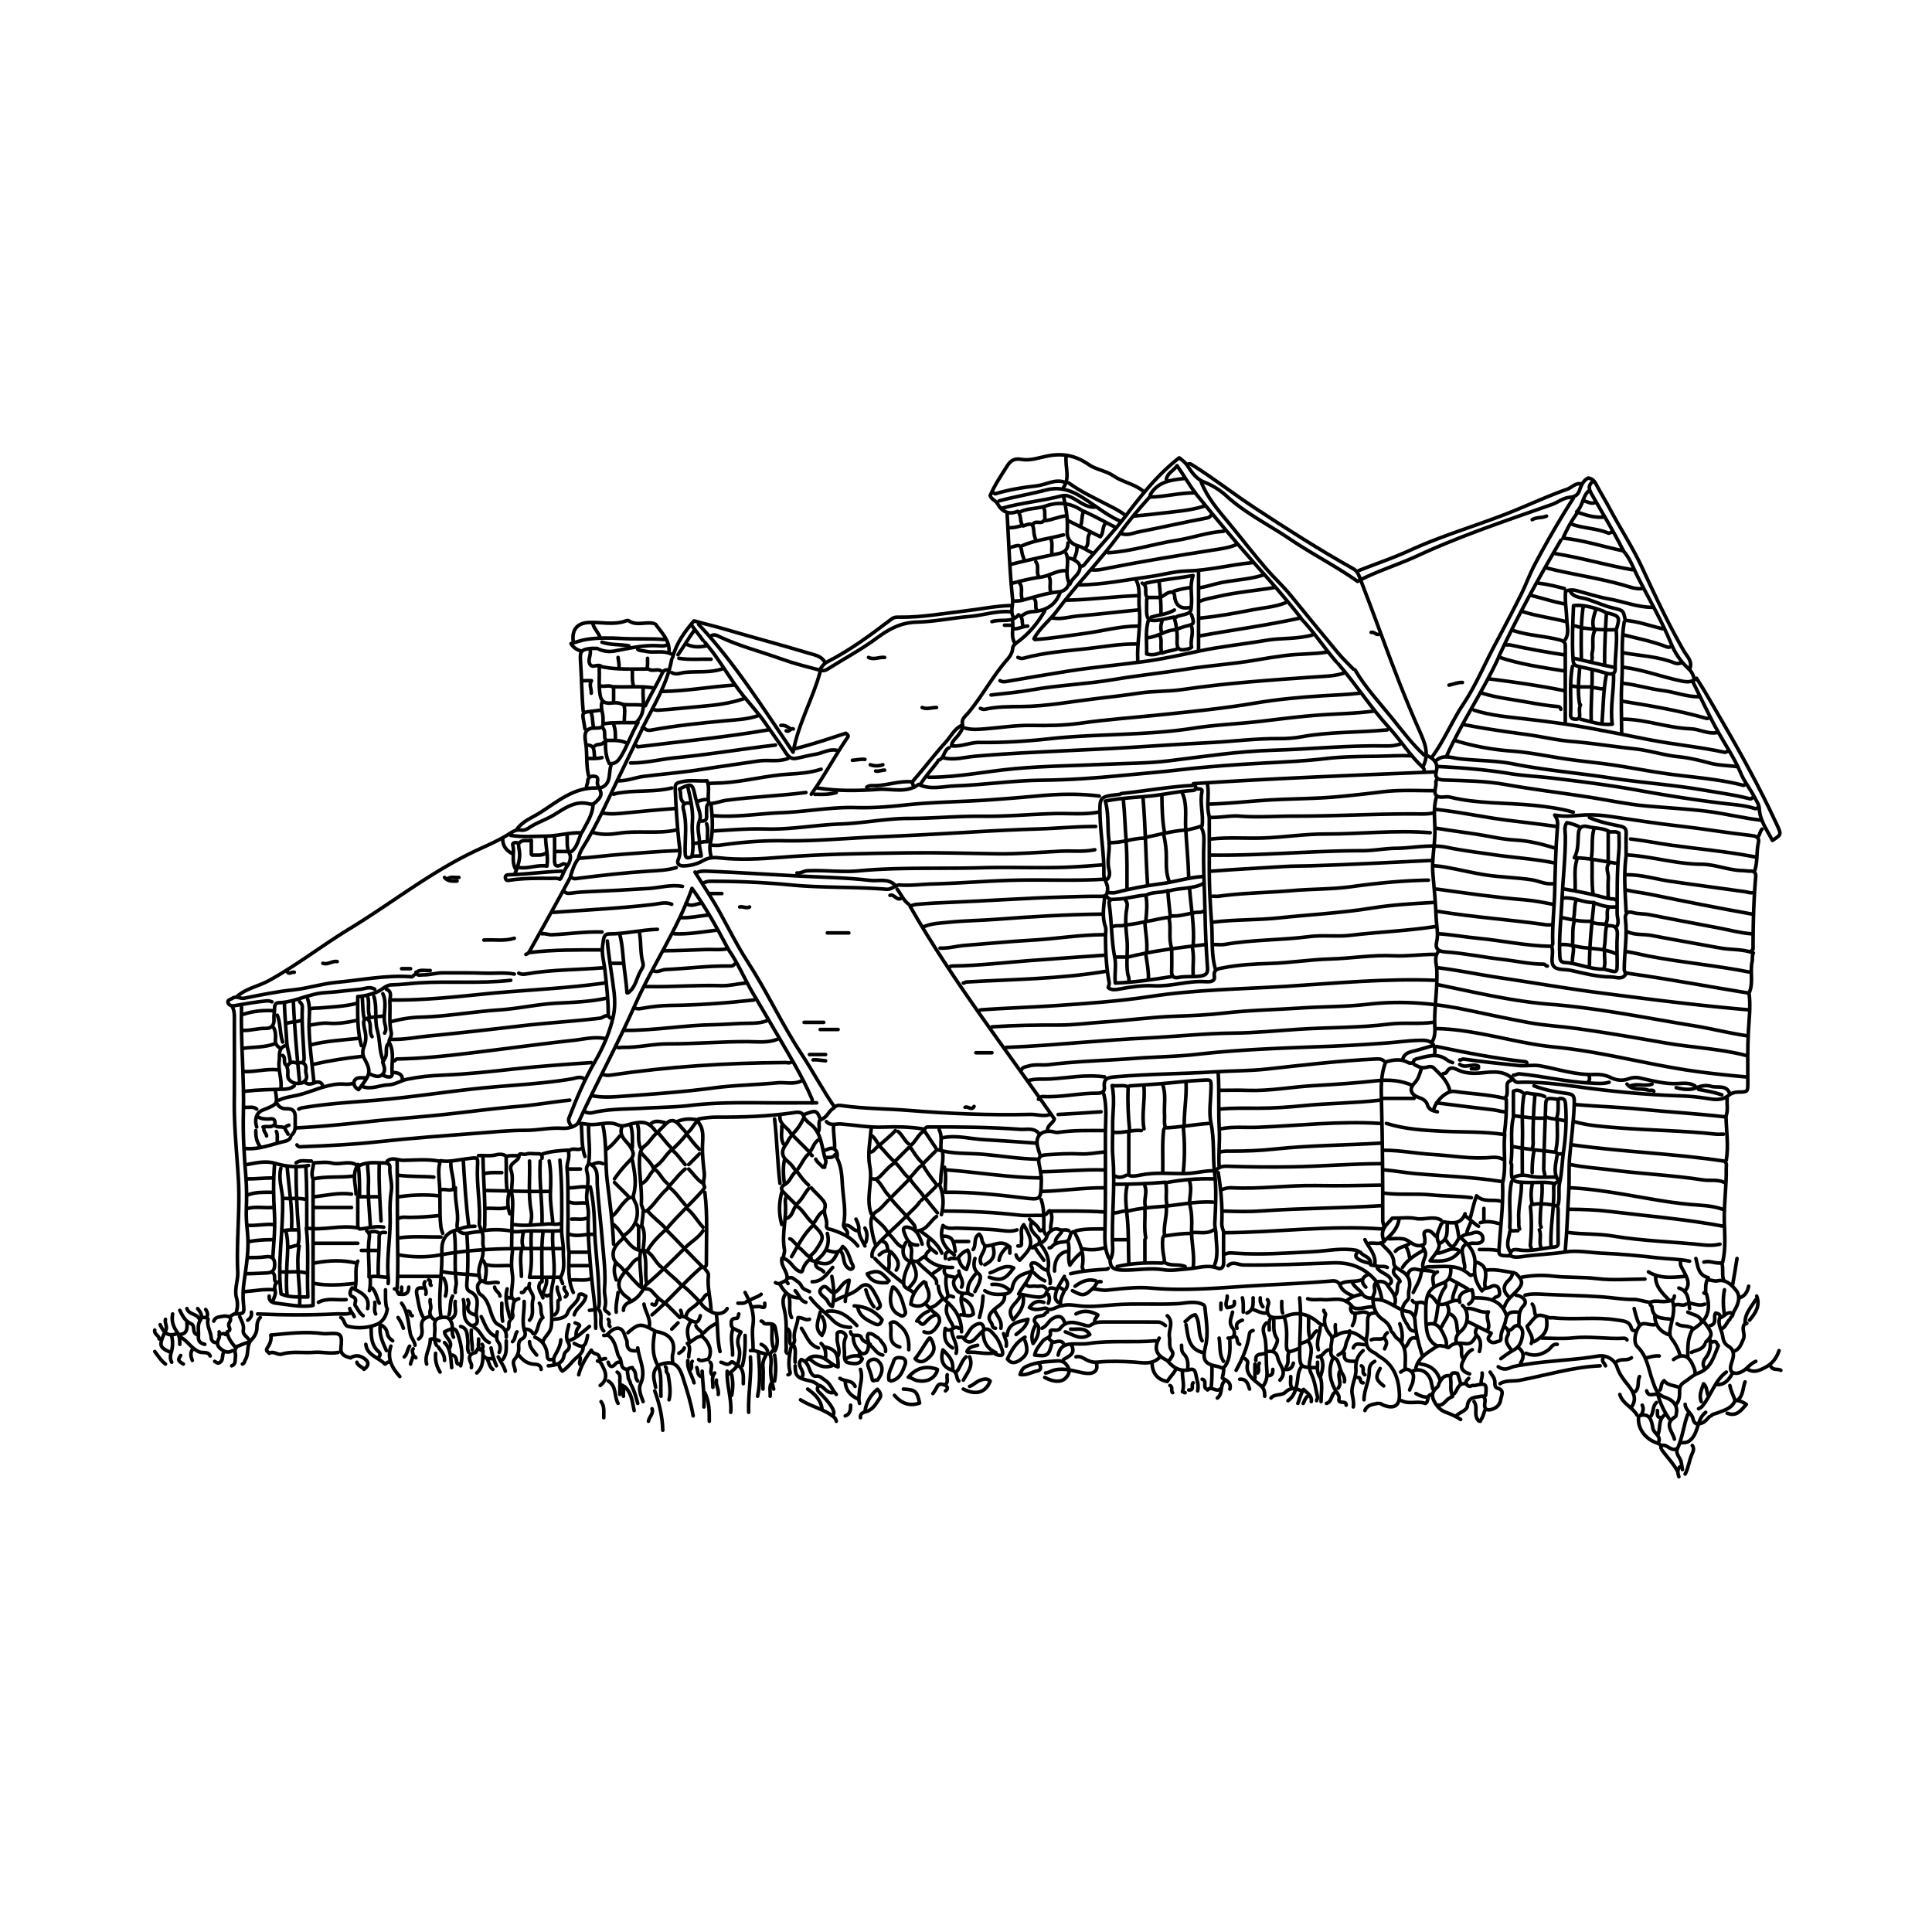 <svg xmlns="http://www.w3.org/2000/svg" id="Layer_1" data-name="Layer 1" viewBox="0 0 1080 1080"><defs><style>.cls-1{fill:none;stroke:#000;stroke-linecap:round;stroke-linejoin:round;stroke-width:2px}</style></defs><g id="wd0a9s"><path d="M802.5 548c-27.74-1.11-55.38 1.6-82.98 3.33-25.51 1.6-51.18 1.85-76.51 5.72-17.75 2.71-35.6 3.92-53.5 5.14-13.67.93-27.36 1.31-41.01 2.29-.32.02-.66.02-1 .52M976 590c-14.93-3.87-30.38-4.4-45.49-7.06-16.3-2.87-32.61-5.69-49-7.98-8.99-1.26-18.06-1.65-27.03-3.34-10.86-2.05-21.68-4.28-32.47-6.63-18.99-4.14-38.07-5.87-57.52-3.58-12.42 1.46-25 1.22-37.49 2.08-14.17.97-28.37 1.17-42.52 2.81-8.9 1.03-17.96 1.46-26.97 1.76-13.55.45-27.01 2.35-40.52 3.25-8.32.55-16.62 1.73-24.99 1.7-12.51-.04-25.01.14-37.5 1" class="cls-1"/><path d="M801 571.5c-8.13 1.11-16.36-.04-24.5.99-16.6 2.1-33.34 1.77-50.01 2.84-12.32.79-24.62 2.07-36.99 2.18-16.38.15-32.68 1.98-49.01 2.76-11.35.54-22.67 1.43-33.98 2.3-14.66 1.14-29.31 2.38-44.01 2.92M789 422.5c-6.5-.28-13.01.18-19.5.26-9.48.12-19.05.17-28.5 1.31-11.31 1.36-22.65 1.85-34.01 2.46-15.7.85-31.38 1.91-47.03 3.75-10.94 1.29-21.98 2.14-32.97 3.23-14.8 1.47-29.6 2.5-44.5 2.63-16.2.14-32.32 2.64-48.51 3.18-6.77.23-13.8 2.39-20.49-.82-6.95 5.16-15.03 2.21-22.52 2.76-11.27.83-22.69 1.01-33.98-.76M760 387.5c-6.81.83-13.67 1-20.5 1.44-12.73.82-25.42 1.97-37.99 4.11-17.57 3-35.28 4.71-53 6.55-14.84 1.54-29.73 2.57-44.54 4.68-9 1.28-18.28 1.4-27.47 1.23-8.56-.16-17.01 1.23-25.51 1.9-3.78.3-7.7.7-11.49-.4M612 475c-6.28 1.36-12.68.5-19.01.82-11.82.59-23.69 1.63-35.49 1.46-16.66-.24-33.37-.76-50-.52-23.83.34-47.7.61-71.52 2.53-11.23.91-22.64 1.52-33.99.25-3.1-.35-6.09-.13-9.05 1.61-3.27 1.92-7.03 2.81-10.94 2.89-2.65.05-3.75-1.58-2.88-3.48 1.64-3.59.69-7.07.33-10.55-1.01-9.82-1.62-19.65-2.02-29.5-.12-2.96 1.89-3.03 3.59-3.46 4.69-1.19 9.49-.22 14.22-.59 1.78 4.1-.04 8.44 1.02 12.55M752 376c-5.65 2.09-11.64 2.03-17.5 2.45-24.56 1.74-49.12 3.4-73.5 7.01-7.94 1.18-16.03.77-24 1.98-8.29 1.25-16.64 2.2-24.97 3.19-13.66 1.63-27.21 4.21-41.02 4.34-6.88.07-13.74 0-20.5 1.54-.93.21-1.67-.31-2.5-.51M775.5 408c-15.98 1.59-32.13.95-48.02 3.88-4.05.75-8.34 1.05-12.48 1.01-12.73-.12-25.33 1.55-38 2.2-15.34.79-30.68 1.81-46.01 2.77-10.98.69-21.99 1.15-32.99 1.7-17.68.87-35.37 1.62-53.03 3.19-5.89.52-11.93 2.46-17.98.75M782.5 416c-2.44.79-4.95 1.05-7.5 1-21.22-.44-42.33 1.79-63.5 2.4-19.52.57-38.71 3.53-58.02 5.9-11.71 1.44-23.64 1.38-35.46 1.93-17 .8-34.03.92-51.04 2.49-15.68 1.44-31.17 4.73-46.97 4.78-.56 0-1.15.1-1.5-.5M742 364.5c-7.78 1.24-15.69.93-23.51 1.94-5.69.74-11.35 1.62-16.98 2.62-12.27 2.16-24.72 2.87-37.03 4.82-13.94 2.21-28.05 3.64-41.92 5.99-15.32 2.6-30.83 3.09-46.12 5.82-7.32 1.31-14.95 1.94-22.44 2.81M798 422.5c3.65 1.67 6.04 4.25 4.94 8.48-1.13 4.34 1.11 4.92 4.56 5.05 11.36.43 22.77.5 33.99 2.51 15.77 2.83 31.67 4.69 47.47 7.17 10.34 1.63 20.57 3.86 31.03 4.81 11.33 1.03 22.7 1.59 34 2.98 10.23 1.25 20.25 3.83 30.5 5" class="cls-1"/><path d="M804 428.5c13.4.67 26.75 1.75 40.01 3.93 7.76 1.27 15.67 1.58 23.5 2.51 16.23 1.93 32.41 3.96 48.52 6.89 15.73 2.85 31.55 5.36 47.46 7.28 5.85.71 11.83 1.03 17.51 2.9.81.27 1.28-.56 2-.51M768 397.5c-8.79 1.18-17.66 1.44-26.5 1.95-12.05.7-24.02 2.26-35.98 3.68-12.82 1.53-25.77 1.97-38.5 3.96-26.86 4.2-54.09 2.96-81.01 5.95-12.81 1.42-25.62 2.15-38.51 2-5.22-.06-10.18 2.48-15.55 1.9.1-2.6 2.3-4.06 3.65-5.87 1.52-2.06 2.94-3.86 2.41-6.58-.53-2.73 1.91-4.37 3.15-5.86 7.87-9.46 13.63-20.44 21.72-29.74 1.43-1.64 3-3.72 3.21-6.39.15-1.82 1.82-2.91 3.35-4.07 6.05-4.57 10.8-10.34 14.55-16.93M977.5 564.5c-27.76-2.36-55.38-5.9-83-9.48-18.57-2.41-37.01-5.64-55.52-8.38-11.69-1.73-23.25-4.19-34.98-5.64M976 602c-12.21-1.11-24.39-2.38-36.52-4.39-23.52-3.9-46.63-9.99-70.46-12.3-13.3-1.29-26.39-4.64-39.55-7.12-8.69-1.63-17.53-3.04-26.46-3.19M804 550.5c20.73 4.23 41.37 9.23 62.51 10.9 27.14 2.14 53.72 7.66 80.5 12.03 9.88 1.61 19.58 4.12 29.49 5.56M130 563c1.19 2.56 1.01 5.29 1.01 8-.01 14.83.1 29.67-.04 44.5-.14 14.54 1.43 29.01 2.28 43.49 1.03 17.4-1.17 34.67-.35 52.02.23 4.8-1.99 9.77-.7 14.44.86 3.13.6 5.72-.21 8.56M616 483.5c-8.32.66-16.66 1.27-25 1.43-14.16.27-28.34-.26-42.5.15-22.83.65-45.69-.4-68.52 1.74-9.39.88-18.97-.5-28.49-.06-2.24.1-3.89 1.52-5.99 1.25M813.5 414c10.28 3.15 20.86 5.07 31.51 5.85 9.96.73 19.66 2.8 29.47 4.28 6.5.98 12.99 1.7 19.51 2.47 13.9 1.64 27.61 4.66 41.51 6.43 13.05 1.67 26.21 2.66 39 5.98.67.17.86-.78 1.5-.51M326.5 603c-2.33-1.48-4.81-.23-6.98.13-15.42 2.59-31.02 3.32-46.53 4.75-19.39 1.79-38.6 4.89-57.98 6.73-14.67 1.39-29.44 1.97-44.02 4.35-1.38.23-2.76.29-3.99 1.04M803 425c3.93-3.35 8.38-1.37 12.49-.89 10.16 1.18 20.46.95 30.5 2.94 18.04 3.58 36.37 5.07 54.52 7.86 17.26 2.65 34.75 3.79 51.95 6.78 8.51 1.48 17.13 2.64 25.54 4.79.53.14 1.14.12 1.5-.49M318.5 615c-9.52.98-18.96 2.68-28.5 3.47-15.71 1.29-31.31 3.55-46.99 5.08-12.17 1.19-24.36 2.07-36.51 3.4-13.63 1.49-27.29 2.88-40.99 3.55M818 405c11.6 2.28 23.28 3.96 35 5.54 8.53 1.14 16.92 3.22 25.51 3.93 11.71.96 23.31 2.88 34.99 4.1 8.42.88 16.54 3.63 25 4.48 5.92.59 11.74 2.04 17.48 3.56 4.82 1.27 9.69 1.25 14.53 1.89M802 589c.64-4.95-1.57-7.47-7-7.46-6.52.02-13 .98-19.5 1.47-11.16.84-22.33 1.5-33.5 1.93-24.21.93-48.4 1.67-72.52 4.4-11.91 1.35-24 1.44-35.97 2.36-15.67 1.2-31.41 1.5-47 3.44-3.86.48-7.72-.35-11.54.78-1.54.46-3.13.45-3.98 2.08M879.5 278.5a522.2 522.2 0 0 0-21.51 37c-2.93 5.55-5.01 11.46-7.83 17.09-4.61 9.2-9.39 18.31-14.24 27.38-5.99 11.17-10.81 22.95-17.87 33.57-6.21 9.33-10.52 19.8-17.05 28.97M801 454.5c-3.14.67-6.33.51-9.5.49-22.68-.12-45.34 1.28-68 1.23-10.15-.02-20.31.81-30.52 0-5.38-.43-10.97.98-16.98.7 0 9.75.02 18.92 0 28.09-.03 10.35.53 20.71 1.29 30.98.64 8.65-.3 17.52 2.21 26.02M614.5 445c-11-1.37-21.95-1.18-33.02-.18-9.47.86-18.97 1.67-28.47 2.33-15.83 1.11-31.73 1.15-47.51 2.9-8.99.99-17.98 1.65-27 1.4-13.95-.39-27.67 2.3-41.51 2.84-12.67.5-25.27 2.69-37.99 1.7M756.5 724.5c-3.06-1.3-6.1-2.85-7.42-6.03-1.32-3.15-4.38-2.41-6.06-2.27-16.82 1.38-33.7 1.91-50.53 3.07-16.26 1.11-32.62 2.25-48.99.78-8.18-.73-16.36.32-24.48 1.13-2.71.27-5.02-.4-7.52-.67M612.5 462c-11.02 0-22 1.1-33 1.43-12.34.37-24.68.99-36.99 1.73-17.67 1.05-35.34 1.97-53.01 2.72-17 .72-33.96 2.39-50.99 2.12-12.07-.2-24.06.77-36 2.47-1.63.23-3.33.03-5 .03M801.5 442c-9.5 0-19.06-.52-28.49.62-8.5 1.02-17.01 2.01-25.52 2.78-11.79 1.06-23.66 1.06-35.49 1.67-12.01.62-23.97 2.08-36 2.43M884 270.5c-3.31-.71-5.31 2.06-8 3-11.72 4.12-22.93 9.5-34.51 13.98-17.76 6.87-36.1 12.27-53.41 20.2-9.37 4.3-19.07 7.53-28.59 11.31" class="cls-1"/><path d="M981 486.5c1.56-5.05.8-10.39 1.97-15.51.74-3.24-2.03-3.7-3.98-3.92-13.36-1.48-26.6-3.78-39.97-5.27-12.7-1.41-25.36-3.42-38.02-5.28-4.97-.73-9.85-1.19-15.02-.97-5.14.22-10.3 1.36-16.89.09 1.94 2.86 1.69 4.8 1.52 6.87-.94 11.64-1.26 23.33-1.49 34.99-.2 10.01-1.52 19.97-1.12 30 .03.72-.78 1.19-.51 2 1.13 3.45-.87 7.7.81 10.31 1.75 2.71 6.37 1.91 9.72 2.63 7.42 1.61 14.75 3.66 22.49 3.68 3.16 0 6.45 2.04 8.61-2.06.11-.22 1.92.19 2.9.32 21.93 3.09 43.68 7.26 65.7 10.8.99 7.31.02 14.34-.35 21.31-.52 9.51-.34 19.01-.33 28.51 0 5.39.15 5.42-5.53 5.48-1.84.02-3.77.66-4.91 1.63-3.93 3.33-8.22 2.59-12.59 1.88-4.81-.78-9.68-1.24-14.51-1.39-19.96-.61-39.75-2.6-59.53-5.36-9.69-1.35-19.57-2.45-29.47-2.27-1.36.02-2.81.52-4.03-.94-4.86-5.79-11.72-4.96-17.94-4.31-4.75.49-9.53.31-13.37-1.53-3.41-1.63-4.93-1.75-6.63 1.32-.48.86-1.64.07-2.02.99M800 481c-22.5 1.08-44.99 2.32-67.5 3.01-4.83.15-9.66.06-14.51.38-13.66.9-27.34 1.53-40.99 2.61M799.5 465.5c-19.52-1.62-38.99.78-58.5.72-11.64-.04-23.31 1.84-35 2.23-9.66.32-19.35-.53-29 .56" class="cls-1"/><path d="M869.5 482.5c-11.39-2.36-23.01-3.03-34.47-4.71-8.68-1.27-17.42-2.31-26.07-4.09-9.35-1.92-18.95.4-28.46.5-6.3.06-12.61 1.35-19 1.35-28.19 0-56.3 2.86-84.5 2.46M341 569c-1.83-2.69-3.79-.04-5.48.16-14.81 1.77-29.71 2.61-44.52 4.35-16.98 1.99-33.97 3.93-50.99 5.58-7.17.69-14.26 2.16-21.51 1.91M614 454c-8.12 1.5-16.35.57-24.51.8-13.35.37-26.68 1.65-39.99 1.5-13.88-.16-27.66 1.19-41.5 1.21-12.74.01-25.26 2.66-38 3.11-14.02.49-27.94 3.2-42 2.8-9.72-.28-19.34.51-29 1.09M802 431.5c-44.7 1.87-89.41 3.59-134.86 6.56 3 3.25.34 3.78-.64 3.84-8.08.47-15.96 2.35-23.99 3.13-8.19.79-16.44 1.12-24.65 2.79 2.16 7.56 1.02 15.22 2.15 22.68M798.5 492c-14.24.29-28.41 1.61-42.49 3.58-11.14 1.57-22.36 1.32-33.52 2.27-13.65 1.17-27.39 1.26-40.99 3.12-1.15.16-2.33.02-3.5.02M328 440.5c-.39-1.25.46-2.3.53-3.5.11-2.13 1.1-3.19 3.48-3.05 2.82.16 2 2.13 1.95 3.55-.11 3.03 3.95 5.47.7 9.14-1.6 1.8-2.94 3.39-5.13 2.79-8.03-2.18-13.89 2.54-19.97 6.16-4.57 2.73-9.7 4.3-14.1 7.34-1.17.8-2.77 1.36-4.45 1.1-2.59-.41-4.38.87-6.62 2.28-5.21 3.27-10.99 5.85-16.52 8.38-25.98 11.86-48.16 29.7-72.31 44.39-15.24 9.27-29.37 20.3-45.02 28.97-5.88 3.26-12.81 4.38-18.02 8.96M339 558c-9.06 1.96-18.35 2.3-27.51 2.77-10.96.56-21.59 3.06-32.48 3.79-14.69.98-29.23 3.65-44 4.04-5.37.14-10.75 1.03-16 2.41M338 549.5c-22.74 3.2-45.7 3.93-68.52 6.26-16.74 1.71-33.57 3.42-50.48 3.24M944.5 374c1.9-4.2-1.43-7.02-3.11-9.94-8.71-15.08-16.05-30.82-23.36-46.58-5.29-11.4-12.18-21.9-18.07-32.97-2.24-4.21-4.73-8.29-7.02-12.49-1.06-1.94-1.93-4.27-5.05-4.79-2.38.95-3.9 3.72-4.73 6.31-1 3.15-2.72 4.23-5.66 4.47-3.71.31-6.59 2.81-9.99 4.01-25.22 8.91-50.65 17.34-74.95 28.59-11.06 5.12-22.79 8.62-33.68 14.37-12.1-8.53-25.45-15.3-37.78-23.63-11.91-8.05-24.93-14.44-35.68-24.26a39.412 39.412 0 0 0-11.97-7.45c-4.47-1.75-6.98-5.23-9.28-8.75-1.43-2.2-3.12-3.61-5-4.96-11.74 9.13-20.85 20.49-29.61 32.1-7 9.28-15.12 17.57-22.5 26.51-.9 1.09-1.46 2.18-3.06 1.95M338 580.5c-5.91-1.09-11.7.43-17.49 1.07-18.02 1.96-35.99 4.44-53.98 6.63-14.82 1.8-29.59 3.55-44.52 3.77-.95.01-1.04 1.28-2 1.03M448.5 604c-4.46 2.42-9.36.88-14.02 1.32-11.8 1.11-23.73 1.27-35.46 2.83-17.29 2.3-34.66 3.48-52.03 4.75-5.28.38-10.69.67-15.99-.4M888.5 457c5.43 2.47 11.3 3.61 17.04 4.79 3.41.7 3.58 2.1 3.49 4.71-.13 3.67-.03 7.35-.03 11.37 14.42.82 27.89 5.16 42 5.24 7.75.04 15.14 3.37 23 3.55 1.42.03 3.02.32 4.5.29 2.27-.05 3.12 1.23 2.96 3.05-1.18 13.48-1.48 26.98-1.5 40.5 0 .33-.62.67-.96 1M617 491.5c-16.16.97-32.34.19-48.5.52-15.85.32-31.64 1.73-47.5 2.14-6 .16-11.94 1.01-18.02.55-2.32-.18-4.36 2.64-7.49 2.39-17.8-1.45-35.68-.69-53.51-2.42-14.09-1.36-28.3-1.99-42.48-2.03-1.88 0-4.12-.21-6 .86M456.5 616.5c-9.33 0-18.67.06-28-.01-14.19-.11-28.36-.24-42.51 1.44-8.78 1.04-17.66 1.07-26.49 1.58-9.36.54-18.78.26-28.01 2.44-1.42.34-3.05.3-4.49-.45" class="cls-1"/><path d="M500.5 495c-3.96-4.31-9.35-2.29-14.02-2.85-12.92-1.54-25.97-1.72-38.97-2.39-17.33-.89-34.66-2.06-52.01-2.76-2.23-.09-4.45-.08-6.5 1M667.5 439c-13.59.68-26.98 3.15-40.49 4.56-.38.04-.69.43-1 .47-11.55 1.3-11.39 1.3-11.05 12.48.33 10.86 2.37 21.6 2.1 32.5-.07 2.76 2.28 4.92 2.11 8.01-.16 2.83-.59 4.08-3.66 4.04-6.83-.1-13.67.18-20.5.37-21.36.58-42.66 2.15-64 2.99-5.85.23-11.67.51-17.5 1.04-1.58.14-3.11.19-4.73 1.26 23.83 41.61 53.22 79.48 80.6 118.71-.3 2.27-3.88 3.26-3.87 6.57M671.5 269.5c3.36 8.6 9.3 15.51 15.07 22.45 7.19 8.65 14.01 17.6 21.37 26.11 4.41 5.1 9.39 9.61 13.66 14.87 8.72 10.76 17.53 21.44 26.38 32.1 2.65 3.19 5.68 5.99 8.53 8.98M442.5 593.5c-1.04 1.07-2.35.46-3.5.47-32.66.19-65.18 2.24-97.5 7-1.47.22-3.06.28-4.49-.47M330.5 594c-14.18.99-28.37 1.95-42.5 3.5-13.47 1.48-26.94 3-40.5 3.51-6.71.25-13.45.97-19.94 2.3-3.44.7-6.78 3.07-10.56 3.15-4.69.1-9.19 2.67-14 1.05M801 504.5c-11.37.64-22.76 1.29-33.98 3.1-17.25 2.79-34.67 3.65-52.01 5.5-12.32 1.31-24.72.86-37.01 2.4M323.5 627.5c-2.53 2.91-6.6 3.38-9.48 3.2-6.81-.43-13.37 1.18-20.02 1.16-9.23-.03-18.34.94-27.5 1.64-18.52 1.41-37.04 2.76-55.52 4.79-13.74 1.51-27.63 2.17-41.48 2.69-1.23.05-2.66.5-3.5-.98M565 338.5c-8.43.22-16.67 1.99-25.01 2.95-12.31 1.4-24.53 3.71-36.99 3.56-1.57-.02-3.09-.12-4.52.97-11.5 8.74-23.07 17.4-36 23.98-1.87.95-2.89 2.46-3.98 4.04M772.5 687c-29.42-2.19-58.66 1.94-88.5 2.11 0 5.71-.1 11.05.04 16.38.07 2.66-1.09 4.33-3.5 3.4-5.63-2.18-11.11.06-16.52.43-4.49.31-9.17 1.17-13.49.48-7.78-1.24-15.36.38-23.03.19-5.17-.13-6.8-1.43-7-5.5M231.5 545c-.5.33-.69 1.07-1.5 1.01-14.15-1.06-28.02 1.86-41.99 3.14-8.06.74-15.97 3.35-24.03 4.19-9.3.97-18.37 2.84-27.48 4.67-2.17.44-4.33-1.51-6.5 0-1.12.77-3.38.89-2.37 2.94.36.74 1.53 1.56 3.4 1.24 5.96-1.03 11.93-2.11 17.97-2.69 1.07-.1 2.04.14 3 .51" class="cls-1"/><path d="M795.5 428.5c3.52-6.93 1.15-12.93-1.82-19.58-7.91-17.68-14.8-35.82-21.51-53.98-4-10.83-8.03-21.66-12.2-32.43-.7-1.8-1.55-3.48-3.46-4.54-18.82-10.54-36.98-22.16-55-33.99-11.83-7.76-22.98-16.51-34.97-24.05-.99-.62-1.58-.92-2.55-.42M963 705.5c1.75-7.44 1.12-15.01.9-22.5-.29-10.04 1.32-19.99 1.07-30-.03-1.16.55-2.46-.77-3.87-28.04-4.27-56.79-5.15-85.2-9.13M440.5 424c-5.35 2.13-11.01.56-16.51 1.41-10.32 1.59-20.68 2.93-30.99 4.58-10.95 1.76-22 2.62-33 3.99-4.71.59-9.19 2.49-14 2.51M881 617.5c11.99 1.04 24.03 1.35 36 2.55 15.83 1.58 31.72 2.48 47.87 4.33.17 8.12 1.48 16.1.14 24.13M946.5 381.5c4.67 9.33 9.01 18.84 14.1 27.94 4.19 7.49 9.1 14.57 12.4 22.55 2.07 5 5.54 9.22 7.99 14.01.99 1.93 2.36 3.8 2.46 6 .32 6.82 4.42 12.11 7.35 17.8 5.23-3.4 5.02-3.3 2.23-9.32-9.34-20.2-20.08-39.67-31.27-58.85-4.32-7.4-8.52-14.95-13.37-22.47-2.55 2.22-5.05 2.24-8.44 1.54-10.9-2.25-21.36-6.33-32.46-7.71M773.5 593c-1.48-1.26-3.28-1.07-5-.98-20.24.99-40.36 3.41-60.49 5.61-9.68 1.06-19.35.93-29 1.54-18.33 1.17-36.71 1.12-55.02 2.74-4.2.37-7.39.49-6.62 6.11.27 2-1.31 3.1-3.88 3.08-10.2-.09-20.26 2.43-30.5 1.87-1.34-.07-1.72.95-2.5 1.53M789 606.5c-6.12-2.49-12.61-3.08-18.99-2.39-11.82 1.29-23.67 2.11-35.52 2.76-12.35.68-24.56 3.1-36.99 2.66-5.16-.19-10.33-.03-15.5-.03M434.5 581c-5.36 2.07-11.08 1.32-16.5 1.29-14.86-.09-29.66 1.3-44.5 1.24-8.54-.04-16.93 2.19-25.5 1.95-1.16-.03-2.46.61-3.5-.47M772 639c-19.83 1.22-39.72 1.21-59.52 3.34-7.92.85-15.97 1.16-23.98 1.16-2.18 0-4.37-.16-6.5.5M772 650.5c-16.36.04-32.68 1.45-49 1.75-12.3.22-24.67.11-36.99-.32-2.73-.1-4.83.47-6.5 2.57M771.5 615c-14.29 1.69-28.7 1.65-42.99 3.09-8.33.84-16.64 1.4-25.01 1.41-7.17 0-14.35-.2-21.5.49M772 662.5c-12 .24-24.03.47-36 .25-15.89-.28-31.65 2.07-47.5 1.23-1.95-.1-3.73.34-5.5 1.02M772 674c-22.15 1.41-44.36 1.34-66.51 2.92-7.13.51-14.33.32-21.49.08M617 534c-13.84.95-27.67 1.93-41.5 2.99-13.99 1.07-27.95 2.76-42 3-1.13.02-2.28-.17-3 1.01" class="cls-1"/><path d="M963.5 685.5c-21.18-3.99-42.66-5.72-64.02-8.33-7.39-.9-14.97-1.13-22.48-1.17M878 651c7.42 1.6 15 1.98 22.5 2.97 17.12 2.26 34.41 2.96 51.48 5.61 4 .62 8.18-.43 12.01 1.42M877 689c8.13 1.09 16.37.57 24.51 1.94 16.87 2.84 34.01 3.19 50.99 5.01 2.97.32 6.02.25 8.99-.45M880 627c8 2.3 16.28 2.79 24.5 3.45 18.15 1.45 36.38 1.57 54.5 3.53 1.48.16 3 .02 4.5.02M433.5 416.5c-18.53 2.1-36.92 5.31-55.5 7.04-8.52.79-16.87 3.06-25.5 2.96M691 304.5c-4.16 1.76-8.59 2.32-13 3-19.39 3.02-38.75 6.16-58.01 9.96-3.28.65-6.57 1.56-9.99 1.03M979 522c-6.46-.47-12.68-2.25-19.02-3.41-12.67-2.31-25.31-4.82-37.95-7.27-3.19-.62-6.42-.31-9.55-1.27-2.86-.88-4.17 1.21-3.89 3.44 1.2 9.55-.62 19.01-.63 28.51 0 .79.6 1.28.54 2M618 543c-25.82 4.33-51.97 4.39-78 5.96-.63.04-.85.81-1.5.54M429 570.5c-3.22 1.25-6.59 1.51-10 1.51-6.68 0-13.36.71-20 .81-16.57.26-32.93 3.25-49.5 3.18M775 628c10.25 3.22 20.92 3.86 31.51 4.38 11.34.56 22.74.07 34.64 1.86-.92 9.09 1.03 17.96-1.13 26.77-.15.63-.04 1.33-.02 1.99.3 11.72-1.29 23.34-2.02 35-.23 3.76.05 4 6.02 4M771.5 628c-22.89-1.44-45.67 1.27-68.49 2.17-6.83.27-13.72-.55-20.51.83M333 742.5c.26-11.44-1.99-22.68-2.83-34.01-.73-9.79-1.81-19.61-1.26-29.49.2-3.63-1.21-7.25-.94-11 .31-4.32 1.38-8.63.11-13.02-.45-1.53-.3-3.39 1.43-4.48 5.4 2.54 4.09 7.8 4.37 12.01.7 10.54 2.01 21.02 2.86 31.51.71 8.76 1.96 17.62 1.2 26.47-.3 3.54 1.34 6.95.14 10.53-.59 1.76 1.69 2.24 2.43 3.48M733.5 355c-8.51 2.38-17.39 1.51-26 2.99-12.45 2.14-25.15 3.38-37.39 6-10 2.14-20.07 4.39-30.14 5.76-14.28 1.94-28.7 3.19-42.94 5.43-11.52 1.82-23.03 3.78-34.53 5.78-1.14.2-2.41.24-3.49-.47M769.5 716.5c-6.32-7.81-14.52-10.93-24.5-10.56-16.66.61-33.31 1.43-50 1.19-2.78-.04-5.81-2.32-8.5.37" class="cls-1"/><path d="M668.5 276c10.89 13.4 21.9 26.68 33.37 39.61 8.47 9.55 17.01 19.1 25.33 29.8-19.16 4.23-38.03 6.67-56.71 10.09M429.5 408c-24.2 4.18-48.65 6.43-73 9.48-.14.02-.33-.31-.5-.48M758.5 699c-8.37-1.63-16.7.35-24.99.74-14.35.68-28.64 1.87-43.01.79-1.82-.14-3.73-.38-5.5.47M803 436c.17.33-.48.81-.43.98.82 2.65-1.74 5.94.56 7.87 1.81 1.52 4.97.14 7.35.73 15.3 3.78 31.01 3.04 46.5 4.58 7.54.75 15.15 1.76 22.51 3.85M616 511c-19.54.2-39.02 1.37-58.51 2.87-9.14.71-18.35.77-27.48 1.71-4.53.46-9.19.58-13.51 2.42M802 533.5c-7.68-.04-15.4 1.16-22.99.79-11.95-.59-23.66 1.48-35.51 1.8-11.19.31-22.28 2.14-33.5 2.49-8.86.27-17.76.73-26.49 2.47-2.48.49-5.35.67-4.67 4.97.48 3.08-3.58 2.84-4.82 2.76-9.82-.7-19.24 2.81-29.02 2.28-6.56-.36-13.05.66-19.51 1.86-1.72.32-3.73.6-5.48-.42M673 729.5c-4.84-2.68-10.15-.96-14.99-.71-11.35.57-22.68-.25-34.03.52-6.61.45-13.28 1.4-19.99.76-3.46-.33-6.99-1.26-10.49-.07M909.5 489c8.18-.07 15.99 2.42 23.98 3.61 13.99 2.07 28.02 3.84 42.02 5.85 1.48.21 2.94.88 4.49.54M461 370c-2.03-3.42-5.83-3.92-9.03-4.89-15.25-4.63-30.67-8.65-45.95-13.17-5.82-1.72-11.74-3.09-18.07-4.87-5.08 5.87-9.83 12.35-11.95 20.43M979.5 511c-18.89-3.35-37.71-7.09-56.51-10.97-4.64-.96-9.38-1.42-13.99-2.53M981 479c-15.55-3-31.33-4.38-46.99-6.56-7.51-1.05-14.96-2.59-22.51-3.44M978.5 543.5c-18.71-3.74-37.76-5.39-56.51-8.96-4.18-.8-8.29-1.9-12.49-2.54" class="cls-1"/><path d="M978 554.5c2.18-5.52.19-11.4 1.46-17.01.33-1.45-.22-3.06.67-4.78-6.03-2.32-12.48-1.63-18.61-2.78-12.66-2.37-25.37-4.49-38.01-6.95-4.48-.87-9.17-.17-13.5-1.98M323 480.5c-2.21 2.8-3.01 6.19-4.12 9.33 1.31 1.89 3.15 1.29 4.61 1.11 13.14-1.65 26.28-3.14 39.51-3.98 5.03-.32 10.11-.46 15-1.96M852.5 724c3.8-.97 7.69-.62 11.5-.43 10.5.51 21.01.67 31.51 1.39 5.85.4 11.65 1.49 17.5 1.43 3.36-.03 6.3 1.36 9.5 1.61M963 676c-5.98-2.15-12.39-2.18-18.52-2.74-12.49-1.13-24.68-3.61-36.99-5.67-9.76-1.63-19.57-3.1-29.48-3.6M868 494c-4.19.46-7.93-1.62-11.97-2.22-8.33-1.24-16.73-1.38-25.06-2.61-7.56-1.12-14.94-3.03-22.45-4.33-2.18-.38-4.33-.74-6.53-.84M375.5 505.5c-3.5-1.54-7.09-.27-10.49.12-18.46 2.15-37 3.03-55.51 4.38M840 648c-2.05-1.07-4.28-1.19-6.5-.98-11.08 1.04-22.01-1.04-32.99-1.69-8.83-.52-17.6-2.29-26.51-2.33M869 474c-7.19-2.18-14.5-4.04-22-4.41-7.29-.37-14.33-2.15-21.47-3.24-7.5-1.15-15.04-2.1-22.52-3.35M839.5 660.5c-16.07-2.59-32.33-3.01-48.5-4.46-5.69-.51-11.3-1.6-17-2.04M803 452.5c13.09 1.42 25.96 4.25 39.01 5.94 9.33 1.21 18.68 2.2 27.99 3.56M803 497c16.47 2.24 32.92 4.67 49.5 6.04 5.21.43 10.36 1.46 15.5 2.46M421.5 559c-15.62 1.73-31.27 2.89-47 3.05-5.02.05-10.04.66-14.99 1.52-1.58.27-3.01.65-4.51-.07M617 522.5c-13.41.01-26.64 2.31-40 3.06-12.52.7-25 1.96-37.51 2.91-4.69.36-9.26 1.74-14 1.54M684 297c-8.89.5-17.27 3.65-26 5-12.9 1.98-25.39 6.2-38.5 7M868.5 674c2.45-.35 2.55 1.16 2.52 3-.07 5.67-.02 11.33-.03 17 0 1.43.36 2.83-1.99 3.06-6.66.67-13.15 2.78-20.04 1.63-1.41-.24-4.88-.82-4.72 3.19 1.91 1.21 4.44.9 6.75.56 7.98-1.19 16.05-1.32 24.07-2.58 6.71-1.06 13.94.42 20.94.71 10.19.42 20.36 1.39 30.49 2.56 6 .69 12.08.61 18.01 1.88M390.5 349c20.09 21.39 35.65 46.18 52.82 71.46 3.13-16.57 11.17-30.04 15.18-44.96M424 400c-5.98 2.14-12.3 2.34-18.51 2.92-13.88 1.3-27.75 2.7-41.47 5.21-2.3.42-3.26-.42-4.58-1.69 6.09-12.32 13.6-24.07 16.06-37.95M804 509.5c20.07 3.26 40.38 4.6 60.5 7.49.82.12 1.66.01 2.5.01M867 529c-13.81-.21-27.31-3.23-41-4.52-7.18-.68-14.3-1.99-21.5-2.48M642.5 278c-5.71 6.37-11.3 12.83-16.37 20.02 3.8 1.74 7.18-.06 10.34-.68 12.7-2.47 25.32-5.39 38.05-7.75 1.28-.24 1.93-.63 2.48-1.59" class="cls-1"/><path d="M565 342c-7.84-.75-15.29 1.98-22.99 2.62-9.86.82-19.66 2.91-29.52 3.15-8.74.21-15.42 3.76-22.03 8.68-8.85 6.58-18.6 11.77-27.92 17.63-1.69 1.06-2.93.86-4.56.44-7.05-1.83-14.13-3.61-20.97-6.08-11.5-4.16-23.43-7.15-34.55-12.39-1.47-.69-3.17-1.82-4.98-.55M803 445.5c-2.03 6.58-.76 13.35-.87 20-.13 7.69-1.81 15.28-1.13 23 .71 8.16 1.53 16.34 1.82 24.51.16 4.46 1.37 8.93.27 13.52-.87 3.63.69 5.34 4.9 5.61 10.56.69 20.95 2.93 31.48 4.12 7.83.88 15.57 2.74 23.53 2.72.96 0 1.04 1.28 2 1.03M802 518c-15.59 2.42-31.37 2.94-47.02 4.84-7.56.92-15.36-.27-22.97.72-15.79 2.05-31.79 1.65-47.52 4.4-1.78.31-3.66.04-5.49.04M824 397c9.43 3.04 19.27 3.79 29.01 4.93 12.04 1.41 24.07 2.96 35.97 5.16 10.86 2.01 21.69 4.2 32.53 6.34 14.08 2.78 28.43 4.04 42.48 7.09.82.18 1.28-.57 2-.52M635 360c-9.09-.1-18.02 1.55-26.99 2.56-12.06 1.36-24.23 2.14-36.01 5.43-1.03.29-2.03-.11-3-.49M631.5 632c-.84-7.99-1.2-15.98-.88-24.46-2.37-1.24-5.27-.23-8.96-.71 1.7 8.03.19 15.33.32 22.68.1 5.66-.39 11.37.1 16.99 1.48 17.02-.88 34.01-.08 51.01.1 2.07-.16 4.08-1 6M636 350c-10.01 0-19.65 2.77-29.49 4.08-9.33 1.24-18.61 2.8-28.01 3.42M894.5 763.5c-15.36.67-30.02 5.24-44.98 8.1-3.67.7-7.62-.25-11.02 1.9M287.5 544.5c-5.64-1.04-11.33-.27-17-.5-7.66-.3-15.35-.12-23-.18-3.46-.03-7.27 1.23-11 1.13-1.41-.04-3.36.89-4-1.46M528 652.5c1.19 4.67.21 9.33.44 13.99 14.14-.22 28.62 1.31 43.05 3.05 10.52 1.27 10.28 1.45 10.62-9.04.11-3.48-.67-6.74-1.29-9.97-.86-4.51 1.63-4.81 4.67-5.02 6.16-.42 12.33-.8 18.5-.46 4.41.24 8.67-.66 13-1.05M878 331c2.33 3.32 6.23 2.92 9.5 4.01 5 1.66 9.77 3.92 14.98 5.08 5.1 1.14 5.03 1.44 6.08 6.72 7.14.53 13.92 3.09 20.94 4.69M864.5 317.5c14.08 3.58 28.51 5.5 42.52 9.42 3.55.99 7.1 2.58 10.98 2.08M450.5 443c-14.79 1.93-29.72 2.39-44.52 4.38-3.04.41-5.81 1.7-8.98 1.79-2.61.07-1.85 2.95-2.02 4.83-.18 2.13 1.02 5.14-2.99 5M459 430c-5.84 1.95-12.07 2.4-18.01 2.75-12.48.73-24.54 4.13-36.98 4.88-2.67.16-5.35.09-8.01.37" class="cls-1"/><path d="M523.5 642.5c8.63 2.77 17.69 1.99 26.52 2.79 9.99.91 19.92 2.55 29.98 2.71M960 409.5c-5.23 1.05-9.87-1.93-15-2.11-12.67-.43-24.76-5.2-37.5-5.39M581.5 658.5c-17.44-.25-34.65-3.14-52-4.5M416 390.5c-7.77 2.74-15.92 3.67-24.01 4.37-8 .69-15.98 1.62-23.99 2.14-1.07.07-2.04-.14-3-.52M144 734.5c14.67.67 29.33.74 44-.01 2.67-.14 5.38.47 8-.49M381.5 495.5c-6.41-1.2-12.67.78-18.99 1.17-11 .69-22 1.31-33.01 1.76-3.01.12-6.03.29-8.98.69-1.86.25-3.46.66-5.02-.62M914.5 744c-.96-.28-2.14.06-2.54-1.49-1.07-4.16-4.51-4.03-7.95-4.6-11.97-1.98-24.05.07-36.03-1.3-.57-.07-1.18.24-2.01-.04-6.43-2.15-6.44-2.09-10.99 3.43-.45.54-.99 1.01-1.28 1.29.64 3.37 4.07 5.86 2.29 9.71M919.5 715c-9 .04-18.11.81-26.97-.26-8.19-.99-16.38-.45-24.57-1.4-5.58-.65-11.67-.47-17.46.66M822.5 669.5c-7.47-.91-15.02-.8-22.49-1.55-8.66-.87-17.37.14-26.01-.95M955.5 401c-.5.82-1.38.64-1.99.47-15.26-4.35-30.88-6.94-46.51-9.47M923.5 339.5c-8.27-.06-15.95-3.25-23.97-4.65-6.25-1.09-12.37-3.14-18.55-4.76-1.68-.44-3.7-.41-5.82.34-.49 5.44.53 10.75.71 16.08.12 3.62 1.38 7.5-.86 11M528 677c14.03 0 28.06.72 41.97 2.28 4.45.5 8.7-.11 13.03.22M379 475.5c-10.35.36-20.67 1.33-31 2.04-8.17.56-16.3 1.71-24.6 2.27.39-2.53 1.39-4.43 2.58-6.32 7.86-12.56 13.71-26.13 20.15-39.42 4.3-8.85 8.6-17.7 12.86-26.57.07-.14 0-.33 0-.5M718.5 337c-5.95 2.34-12.33 2.72-18.51 3.93-9.6 1.87-19.23 3.63-28.99 4.57M636 341c-11.01 1.04-22 2.39-33.02 3.31-4.81.4-9.57 2.03-14.48 1.19M757.5 374.5c5.72 9.84 13.53 18.13 20.62 26.9 5.7 7.05 11.17 14.39 17.88 20.6M646 749.5c-12.47 1.17-25.06-.37-37.5 1.52-3.16.48-6.35.12-9.51.27-4.56.21-6.64 2.15-7.49 6.21M337 541c-14.33 1.2-28.78.96-43.01 3.46-1.3.23-2.73.24-3.99-.46M209.5 553c-2.83-1.84-5.69-.17-8.5.06-6.51.54-13 1.49-19.51 1.87-8.99.52-16.96 5.44-25.99 5.63-1.47.03-2.04 1.44-2.01 2.94.04 2.01-.51 4.09-.35 5.99.31 3.73-1.52 5.49-4.63 5.39-4.26-.13-8.3 1.26-12.5 1.12" class="cls-1"/><path d="M378 464c-10.57 2.27-21.37.14-32.03 1.78-4.44.68-9.34 1.01-13.97-.28M912 787c0-.17-.07-.38.01-.49 3.3-4.49.95-8.62-1.66-11.89-2.65-3.32-5.15-6.4-6.46-10.59-1.3-4.16-6.16-6.73-10.38-6-13.42 2.31-27.09 2.51-40.55 4.67-3.02.48-6.17.77-8.89 1.94-2.6 1.12-4.49.75-6.56-.64M410.5 539c-.72 1.19-1.87 1.02-3 1.01-11.88-.15-23.66 1.46-35.5 1.97-2.34.1-4.55 1.99-7 .52M449.5 624.5c-1.08-3.66-4.24-2.72-6.49-2.4-13.95 1.98-27.96 2.47-42.01 2.38-3.55-.02-7.03.39-10.5 1.02M828.5 387.5c8.31 2.61 16.98 3.45 25.49 5.04 5.64 1.05 11.29 1.96 17.01 2.46.9.08 1.4.59 1.5 1.5M285.5 548c-17.12 1.97-34.35.36-51.5 1.44-5 .32-9.97 1.03-15 1.1-3.49.04-5.66 3.15-8.9 4.26-3.36 1.15-6.59 2.17-10.13 2.27 0 9.32-.42 18.48 2.03 27.43M909.5 749c-.3-.63-1.23-.93-1.49-.92-9.51.58-18.97-1.24-28.52-.2-5.76.63-11.65.16-17.49.12M579 302c-.37-1.49-.97-2.88-1.06-4.5-.27-4.87-1.18-5.34-6.01-3.47-2.12-2.25-.73-5.81-3-8.22-5.12 2.17-8.84.21-11.38-4.33-1.04-1.85-3.46-2.31-4.04-4.48 2.53-5.87 6.09-11.14 9.5-16.5 1.88-2.95 3.92-4.45 8.03-3.7 4.94.9 10.01-1.07 14.93-1.98 8.48-1.57 15.54-.07 22.7 4.94 3.97 2.78 9.58 3.36 13.81 6.28 5.16 3.55 11.63 4.46 16.53 8.46M869.5 309.5c14.49 2.26 28.55 6.55 43 9M950 389.5c-7.05.1-13.62-2.64-20.5-3.48-7.42-.9-14.57-3.23-22-4.02M617.5 602c-10.23-1.52-20.34.57-30.49 1.16-3.98.23-8.08-.3-12.01.84" class="cls-1"/><path d="M872.5 302c-12.37 21.21-24.34 42.62-34.79 65.29 11.93 4.03 24.14 5.76 36.29 7.71M527 636c7.75-1.6 15.34.65 23 1.07 9.67.53 19.34 1.26 29 1.93M890 269.5c-2.55 2.33-1.55 4.43-.07 7.04 5.71 10.14 11.88 20.03 17.59 31.42-11.62-2.41-22.32-6.03-33.78-7.14 2.09-4.84 4.6-9.51 7.76-13.82M832.5 379.5c13.9 1.74 27.76 3.71 41.5 6.5M712 328.5c-10.49 1.76-21.13 2.56-31.49 5.02-3.18.76-6.46 1.18-9.51 2.48M947.5 607c-2.95-1.85-6.49-1.45-9.49-1.28-7.49.4-14.42-1.63-21.53-3.15-1.92-.41-4.06-.27-5.98.46-3.69 1.39-7 .89-10.58-.88-2.48-1.22-5.65-1.66-8.43-1.53-10.52.49-20.37-2.97-30.47-4.79-4.12-.74-8 .23-12.05-.18-10.35-1.07-20.69-2.15-30.99-3.64-.71-.1-1.21.82-2 .49M377 452c-9.68.7-19.34 1.66-28.99 2.59-3.72.36-7.34.62-11.01-.09M336 531c-13.35.01-26.71-.19-40 1.5M595 269.5c-5.48-1.78-10.3 1.52-15.49 2.1-7.76.86-15.5 2.11-23.01 4.41-.66.2-.86-.78-1.5-.51M533.5 701.5c-6.32-4.47-8.53-9.92-6.35-16.44 2.51 2.32 5.48 1.33 8.35 1.47 8.34.38 16.7.33 25.01 1.39 2.6.33 5.37.55 7.99-.42M410 383c-13.19.89-26.24 3.33-39.5 3.5M417 549.5c-4.68.41-9.25 1.67-14 1.51-13.51-.46-26.99.77-40.5.48-.69-.01-1.5.33-2-.49M394 666.5c1.67 13.13.78 26.33.86 39.5 0 .48.32 2.38-1.8 2.53-6.89-6.7-13.54-14.05-20.56-21.03M635.5 333c-13.02.45-25.96 2.27-39 2.5M333.5 440.5c-12.62-.46-21.73 7.49-31.39 13.67-4.47 2.86-9.84 4.7-13.11 9.33M673 283c-7.81 2.45-15.96 2.95-24.01 3.92-4.98.6-9.99 1.12-14.99 1.58M803 616.5c10.67 1.33 21.32 2.74 32.01 3.94 2.2.25 4.27 1.08 6.49 1.06M588 751c-1.71 6.82-2.51 7.37-9.61 6.49.62-3.21 2.76-5.53 4.63-7.97 1.3-1.69 4.9-1.43 4.06-5.04-.19-.83 1.1-1.13 1.91-.95 1.27.28 3.02-.09 3.4-.61 4.26-5.92 9.5-3.22 14.62-1.95.79.19 1.91.37 2.45-.03 2.14-1.59 4.51-1.96 7.04-1.94 10.33.06 20.67-.07 31 .05 1.49.02 2.8 1.02 4 1.95M462 647c1.72-.05 3.55.42 4.81-1.55 3.63 5.54 3.76 11.4 4.1 17.06.44 7.31 2.2 14.6.66 22.01-.44 2.13 3.24 3.33 1.93 5.99M373 360.5c-1.6.8-3.34.58-5 .47-8.36-.52-16.4 1.45-24.52 2.95-2.78.51-5.75.25-8.49-.92M803 585c16.4 3.42 32.83 6.68 49.5 8.47.31.03.66.03 1 .53M679 707c2.29-5.72.81-11.69.71-17.5-.03-1.57-.73-3.7-.64-5.5.5-9.5.99-19.25-.1-28.44-1.1-9.18-.05-18.42-2.01-27.66-1.27-5.96-.14-12.9.01-19.4.13-5.44.03-4.89-5.47-4.63-8.04.38-16 1.44-24 2.05-5.32.4-10.66.72-15.99 1.09M189 756c-4.5.94-8.99-.41-13.5-.03-5.99.5-12.06-.77-18.01 1-2.31.69-4.53-2-6.99-.46-.55-.93-2.31-1.22-1.06-3.04 1.4-2.02 2.4-4.34 1.97-7.16 9.73-.92 19.36-2.11 29.09-.82.98.13 2 .07 3 0 7.34-.45 7.88.34 7.08 8.02-.37 3.55 2.33 4.92 5.42 5.49M433 625.5c1.38 11.97 1.56 24.04 3 36" class="cls-1"/><path d="M846 352.5c8.45 2.85 17.46 2.96 26.06 5.27 3.14.85 2.94 2.12 2.94 4.23v42M626 291.25c-8.31-3.71-15.1-9.85-22.93-14.37-6.02-3.48-11.88-4.69-18.58-2.92-8.6 2.28-17.4 3.69-25.99 6.04M371.5 357.5c-8.16-.68-16.35-.11-24.49-.61-6.4-.39-12.67-.4-19.02.52-3.03.44-5.73 1.51-8.8 2.38 1.48 2.45 3.52 3.51 5.81 4.21M655 531c0 4 .13 8.01-.05 12-.12 2.71 1.21 3.9 3.53 3.43 4.16-.84 8.35-.23 12.53-.8 3.18-.43 4.23-1.61 4-4.63-.78-10.32-1.21-20.67-1.4-31-.23-13-1.17-25.99-.64-39 .13-3.15 0-6.29-1.83-9.06-2.59.97-5.16 1.38-7.66 2.06M700 314.5c-12.36 1.26-24.44 4.41-36.99 4.72-6.66.16-13.36 2.19-20.03 3.09-13.12 1.78-26.16 4.48-39.47 4.69M706 321.5c-8.63 2.72-17.78 2.66-26.52 4.93-2.81.73-5.6 1.59-8.48 2.07M844.5 604c-2.65.87-1.93 3.11-1.99 5-.06 1.81.29 3.72-1.46 4.95-9.25-2.19-18.74-2.48-28.07-3.84-4.15-.61-10.03 4.97-11.48 9.89" class="cls-1"/><path d="M612 283.5c-4.92.21-8.47-3.1-12.42-5.15-2.33-1.21-3.85-1.72-6.62-1.01-10.7 2.72-21.79 3.68-32.46 6.66M390.5 627.5c3.15 3.89 2.31 8.82 2.19 12.99-.15 5.26.46 10.39 1.03 15.48.28 2.55-1.19 5.08.19 7.58.12.22-.64 1.36-1.27 2.07-6.34 7.16-13.48 13.56-19.64 20.88M373 664.5c-3.77 3.27-6.43 7.54-9.93 11.07-2.46 2.47-3.3 1.8-4.13-1.05-.14-.49-.47-.96-.43-1.52.48-8.37-1.35-16.63-1.04-25 .11-2.95.44-5.61 3.03-7.51 2.72-2 4.13-5.17 6.75-7.16-4.68-6.5-7.42-7.16-17.23-4.31-1.79.52-3.16.45-5.07-.36-4.62-1.96-9.59.15-14.44-.02-2.3-.08-4.36-.61-7.39-.73 10.35-22.66 22.01-43.88 31.79-65.96 9.82-22.2 23.77-42.29 31.92-65.35 7.87 10.91 13.92 22.08 20.13 33.72-4.37.88-8.48.32-12.45.47-7.82.3-15.66.65-23.49.7M617 654c-11.35-.32-22.66.81-34 1M617 664c-11.38-.08-22.65 1.67-34 2M508 754.5c.34-5.24-.73-10.03-5.04-13.45-1.49-1.18-3.03-3.23-5.34-1.3 1.59 4.31-2.32 11.14 5.38 13.25M336.5 521c-9.38-.31-18.66 1.1-28 1.53-1.89.09-3.62-.86-5.5-.53M516.5 631.5c.71-.44.94-1.5 2-1.5 17.34-.1 34.7.07 51.98 1.32 3.24.24 7.86-1.24 10.52 2.68M874 366c-10.06-1.5-20.06-3.36-30-5.5-.83-.18-1.82.43-2.5-.5M375.5 440.5c-8.87 2.2-18.03 1.29-27.01 2.43-1.88.24-3.72.39-5.49 1.07M537.5 405.5c-4.12 2.11-6.04 6.3-8.98 9.52-6.15 6.73-11.58 14.08-17.6 20.91-1.62 1.83-.39 2.74.09 4.08M940 370.5c-1.33.49-2.52.66-4.02.06-8.97-3.58-18.61-3.89-27.98-5.56M631 633v23.9c1.3.93 4.15.45 6.48-.03 8.66-1.76 17.36-.59 26.02-.89 5.19-.18 10.27-1.69 15.5-1.49" class="cls-1"/><path d="M617.5 632c-8.68.02-17.37-.28-26 1.02-1.43.22-2.64-.46-4-.58-5.71-.49-8.86 2.97-7.47 8.55.42 1.68.93 3.35 1.47 5.01M967 611.5c-1.81-5.45-7.02-3.14-10.58-4.26-2.44-.77-5.51-.34-8.56.95-3.07 1.3-7.24.79-10.87-.19M314 487c-9.69.29-19.31 1.73-29 1.98-1.45.04-2.82.15-2.45 2.01.34 1.67 1.95 1.11 2.94.96 7.48-1.07 14.99-1.01 22.51-.94 1.68.01 3.4-.31 5 .49M452.5 737.5c-2.2.86-3.92-1.17-6.41-.97-.18 4.02-2.77 7.77-1.98 11.95.49 2.57-1.81 3.51-2.16 5.51-.7 4-1.38 7.94-.52 12.02.16.74.88 2.24-.93 2.49M597.5 270c6.54 4.81 13.9 8.19 21.05 11.91 3.6 1.87 7.25 3.57 10.45 6.09M338 404.5c5.83-.83 11.67-.41 18.63-.54-3.99 6.69-5.98 13.24-9.61 19.05-1.53 2.45-3.27 4.36-6.52 3.74M498 772c4.97-.95 6.44-5.1 7.91-9.03.55-1.47.44-3.6-1.92-3.92-1.78-.24-3.82-.41-4.48 1.96-.96 3.47-3.44 6.58-2.52 10.49M648 759c-4.1 4.01-9.23 2.74-13.99 2.42-6.86-.47-13.67-.65-20.51.04-2.09.21-4.02-.18-6.1-1.27-1.64-.86-3.6-2.38-5.9-1.69M519.5 748c-2.81 3.63-4.84 7.77-7.94 11.54 2.25 2.39 4.53 1.82 6.4.4 2.52-1.92 4.85-4.44 3.89-7.9-.35-1.27-.87-2.87-1.84-4.04M201 651.5c4.48-2.2 9.3-1.43 14-1.4 1.13 0 3.1.54 2.95 2.4-.36 4.41 1.45 8.79.83 12.97-.67 4.55-.89 9.03-.72 13.53.42 11.04-1.75 21.96-1.2 33.01.09 1.79.39 3.66.13 5.49M588 677c9.67.03 19.34-.17 29 .5M453.5 444c7.41-10.3 13.26-21.59 20.46-32.03.52-.75-.35-1.45-1.12-2.08-9.32 3.01-18.7 6.26-28.35 8.61M640 468.5c-6.65 0-12.88 2.79-20.05 2.52.54 5.31-1.27 10.04-.04 15 .43 1.72.64 3.86-.91 5.48M403.5 374c-6.68 2.2-13.68 1.18-20.51 1.86-2.41.24-4.99 1.6-7.49.14M202.5 590.5c-9.25 1-18.43 2.41-27.5 4.5M857.5 607c5.33 2.03 10.87 3.24 16.5 3.97 5.86.76 6.21.98 5.98 7.03-.37 9.7-1.72 19.33-2.56 28.99-.53 6.18-.08 12.35-.45 18.5-.67 11.17-.94 22.36-1.98 33.5M481 792.5c-.3-2.63 1.71-2.93 3.5-3.51 3.77-1.21 5.38-4.68 7.38-7.58.72-1.04.46-3.14-1.46-4.78-3.76 3.22-6.2 7.25-6.92 12.37M549.5 745c.36 4.56 1.71 8.59 7.24 11.16-6.08 1.26-10.91-.8-15.74-.16M652 268c.53-3.59 3.94-4.72 5.97-7.67 3.65 5.03 6.29 10.05 10.25 15.16-8.91-.06-16.94 2.26-25.22 2.33 0-.99-.06-1.19 0-1.32 4.28-7.31 11.61-8.22 18.99-9.01M505 776.5c6.75.4 7.54 1.06 9.07 7.81-5.78 2-10.28.1-14.07-4.31M330 663.5c1.75 7.57 2.24 15.31 2.39 23 .2 10.88 1.92 21.63 2.26 32.49.07 2.3.26 4.68.31 7.01.12 5.85.04 5.85-5.46 6.5M899.5 482.5c-2.32 2.71-.19 5.67-.43 8.51-.29 3.48-.07 7.01-.07 11.26-8.49-2.33-16.47-3.94-24.5-5.27M908 355c7.88 2.01 15.89 3.55 23.49 6.52.88.34 1.67.45 2.51-.02M640.5 515c.42-4.83 1.07-9.67-.03-14.63-5.52.4-10.86 2.13-16.47 2.29-1.97.05-3.63.63-5-1.16M200 580.5c-8.7.9-17.46 1.39-26 3.5M648.5 334H642c-.67.67-.98.83-.98 1 0 11.82-1.7 13.77 12.96 10.41.66-.15 1.34-.3 2.35-.48 1.22 4.26 1.89 8.6 1.67 13.07-.23 4.74.96 5.89 5.48 4.92.79-.17 1.77-.38 2.64-1.16-.98-3.76 1.34-7.76-.12-11.76M199 570.5c-5.11 1.08-10.25 1.94-15.5 1.48-3.42-.31-6.68.57-10 1.02M339.5 526c.84 9.73 2.68 19.34 3.81 29.02.49 4.18.45 8.8-.45 12.95-1.96 9.04-5.65 17.51-10.33 25.55-5.83 10.03-10.31 20.7-14.49 31.5-.53 1.37.25 2.75.96 3.99M639 446.5c1.34 15.97 1.46 32.01 2.5 48M199 561c-6.73 1.67-13.64 1.87-20.5 2.48-1.67.15-3.38-.11-5 .52" class="cls-1"/><path d="M882.5 462c-2.08-.93-4.22-1.69-6.61-2.11-1.73 2.41-.85 5.12-.84 7.61.07 11.88-1.36 23.67-1.89 35.51-.48 10.49-1.8 20.96-1.21 31.5.12 2.2.43 3.41 3.05 3.56 7.15.41 13.77 3.83 21.39 3.72 1.43-2.97.24-6.45.61-9.78M748 371c10.03 11.58 18.28 24.61 28.61 35.9 6.56 7.17 11.65 15.55 18.84 22.15.33.3.88 1.16.55 1.95M509.5 437c-6.62-.49-12.94 1.83-19.49 2.16-1.73.09-3.83-.38-5.51.84M247 665c2.38-.49 4.6 1.31 7.59-1.04-.46 7.73 1.91 13.7.99 20.05-.55 3.82 1.86 6.02 5.9 5.37 2.51-.4 4.97-.92 7.54-.89.12-1.6-1.2-2.77-1.09-4.5.71-10.69-1.55-21.29-1-32 .29-5.65.07-4.9-5.96-4.24-4.77.53-9.57 1.99-14.8 1.11-1.28 4.02-.93 8.17-.57 12.12.75 8.17-.1 16.36.82 24.52.16 1.45.58 2.7 1.07 3.99M497 716c-4.82-5.63-6.43-6.16-12.23-3.91 2.47 4.71 6.64 5.27 11.23 4.91M630 517c8.11-.94 15.96-3.2 24.25-4.37-.42-4.83-1.12-9.48-1.43-14.76-3.96 1.35-7.79.66-11.32 2.13M289 646c-1.84.15-3.73-.32-6.08.51.27 6.33-.31 12.66.58 18.99M661.5 630.5c.82 8.17.81 16.33 0 24.5M278.5 717c-2.78-.77-5.79 1.45-8.59-.89-.83-.69-2.49 1.43-2.72 1.97-.74 1.72.4 4.86.95 5.2 5.39 3.34 5.35 9.47 7.8 14.25.75 1.47 1.27 2.36 2.99 3.14 2.53 1.15 4.39 3.55 4.08 6.83M176 695h24M652.5 674c-1.29-4.09.18-8.4-.96-13.12-9.38.77-18.71 1.16-28.04 1.12" class="cls-1"/><path d="M899 481.5v-16.99c-3.21-1.67-7.52-1.45-11.52-2.43-2.85-.7-4.81.02-5.14 3.91-.37 4.33.17 8.89-2.24 13.49 7.98.17 15.4 1.83 22.9 3.02M650 692c-.37 3.69-.07 7.47.68 10.96.82 3.79-1.12 3.09-3.18 3.04-7.74-.17-15.43.23-23 2M318 699.5c-.98-6.81-.34-13.67-.47-20.5-.16-8.67.18-17.34-.53-26-.26-3.19 1.98-6.25.49-10.05-4.74.27-9.43.61-13.99 2.05M197.5 605.5c-2.61 1.06-5.33.32-8 .48-8.07.5-15.23 4.36-22.96 6.2-3.5.83-7.23 1.16-10.54 2.82M468 419.5c-4.3-1.1-7.98 1.46-11.98 2.11-3.69.6-7.35 1.61-11.03 2.32-3.76.72-5.31-2.53-6.93-4.97-3.26-4.89-6.76-9.6-10.06-14.46-4.41-6.5-9.96-12.08-14.67-18.38-4.89-6.55-9.05-13.54-13.83-20.13-1.74-2.4-3.68-4.66-5.5-7M875.5 347.5c-7.96-2.02-16.15-3.02-24-5.5M615.5 621.5c-8 .53-15.99 1.1-24 1.5M650.5 631.5c-.89 7.82-.37 15.67-.5 23.5M400.5 520c-7.81.93-15.58 2.33-23.5 2M246.5 691.5c-7.83.09-15.69-.64-23.5.5M650 606.5c1.93 5.57.61 11.34 1 17 .15 2.17-.45 4.39.5 6.5M536 704c.71 2.29 1.51 4.51 4.29 5.64 1.17-3.53 2.8-6.9.65-10.81-2.36.94-4.21 2.43-5.43 4.67M584 770c4.88 2.63 9.15 2.8 11.51.51 1.91-1.86 2.91-4.07 1.43-6.47-1.27-2.06-2.6-3.52-5.96-3.27-5.85.45-11.49.5-17.09 3-2.41 1.08-2.79 2.4-3.68 4.59 3.69.66 6.61-1.47 9.76-2.03 2.3-.41 2.1-2.64.53-4.33M700.5 743.75c-1.12.35-1.87.55-2.11 2.23-1.04 7.15-3.93 13.71-7.39 20.02M223 701.5c7.47 1.35 15.33 1.44 22.43.12 12.67-2.35 25.31-3.3 38.07-3.58 10.16-.22 20.33-.05 30.5-.05M805.5 682c-4.51-2.49-9.32.13-14.03-.84-3.87-.79-8.02-.15-13.18-.19-2.25 3.07-7.77 6.23-4.49 13.03-2.76 1.91-5.64.58-8.29 1M846 624.5c-2.1 8.41-.03 17.06-1.43 25.51-.04.24.46.65.45.99-.35 9.84-.34 9.77 9.48 10.03 4.67.12 9.36-.52 14 .47M199 706c-7.67-1.73-15.33-1.43-23 0M211.5 669H200v17M245.5 679.5c-5.48.61-10.98.99-16.5 1.02-2 .01-4.06-.42-6 .48M629.5 470.5c.65 8.66.48 17.33.5 26M245.5 668.5c-7.52-.84-15.02-.59-22.5.5M878.5 293c6.64 2.44 13.94 2.23 20.5 5 .79.33 1.28-.55 2-.5M176 717.5c7.33 1.34 14.67.74 22 0M366 777.5c2.65 7.1 4.26 14.41 4.5 22M590 720.5c-2.28-.87-4.09-.84-5.04 1.99-.67 1.99-2.23 2.67-4.46 2.58-3.64-.15-7.05-1.11-11.09-1.75 2.49-4.63 6.13-8.03 7.1-12.82M628 447.5c.75 7.32.9 14.67 1.5 22M669.5 441c1.18-.08 2.73.06 2.42 1.48-1.37 6.37.89 12.68.08 19.02M831.5 743.5c2.19-3.25-1.54-6.5.55-10.14-4.62.82-7.96-2.42-12.05-1.86M491 748c-1.79-.93-3.12-2.88-5.59-2.45-1.34 1.95.38 3.91.18 5.96-.32 3.35-.71 6.13-5.15 4.9-.27 1.92 1.05 2.26 1.59 3.15-1.57 3.66-4.96 2.71-7.51 2.29-3.02-.49-2.35-3.67-2.46-5.85-.14-2.66-.6-5.45.51-7.96.56-1.26.38-1.7-.52-2.59-.95-.94-1.96-1.18-3.04-.91-1.66.42-.85 1.91-1 2.96-.5 3.53 2.02 6.92.49 10.5M368.5 763c7.17-2.69 10.67-.8 13.05 6.48 2.36 7.25 4.63 14.5 5.95 22.02M439.5 669c-.37.97-.62 1.93-.51 3 .89 8.85-2.15 17.63-.48 26.5.29 1.56-.61 2.97-.51 4.5M197 657.5c-7.31.83-14.73 0-22 1.5M365.5 348.5c-4.6-1.1-9.6 1.54-14.02-1.47-.34-.23-1.03-.17-1.47 0-6.9 2.58-14.01.58-21.01.95-6.47.34-9.56 4.22-8.5 11.03M899.5 605c-3.46 1.01-7.02.61-10.5.44-13.28-.65-26.26-3.85-39.48-5.14-1.57-.15-2.29.94-3.52.7M731 726c2.79.98 5.67.25 8.5.51 5.53.52 11.38-2.33 16.31 3.74 2.18 2.69 7.69.14 11.69.25M768.5 734c-2.8-.13-3.94 1.42-3.99 4-.06 3.01.14 6-.46 9.01-.75 3.8-.18 7.17 3.93 9.04 1.26.58 2.25 1.73 3.51 2.48 7.97 4.71 10.5 12.61 10.81 20.98.22 5.97-2.64 8.33-8.81 6.04-.85-.32-1.52-1.04-2.48-1.04M329 629.5c-.08 7 1.17 14 0 21M196.5 667.5c-7.11-.97-14.02.78-21 1.5M353.5 648.5c1.17 6.47 2.59 12.88.61 19.53-.63 2.13 1.46 4.25 1.86 6.47 1.23 6.85-1.37 12.09-6.97 15.99M903.5 352.5c.63 7.19-.76 14.31-.59 21.5.1 4.01-4.42 2.51-5.33 2.23-4.97-1.51-10.03-2.61-15.09-3.67-3.15-.66-3.04-2.11-3.21-5.05-.56-9.72-.07-19.36.33-28.96 4.21-.56 9.7.45 16.38 2.98.68.26 1.25.8 2.01.98 7.43 1.74 7.74 2.3 5.5 9.49M196.5 675H176M649.5 445c.12 6.86.2 13.73 1.5 20.5M515.5 631c-7.13-1.09-14.33-1.24-21.5-.94-8.08.34-16-1.15-23.99-1.77-2.58-.2-5.73 1.26-8.02-1.29" class="cls-1"/><path d="M171 670.5c-4.17-1.06-8.33-.21-13.04-.65.5 18.32-3.04 35.93-.83 53.48 4.92 2.18 9.65 1.54 14.97 1.7-.63-13.03.63-25.55-.85-38.51 9.6 1.46 19.38-2.01 29.25-.02M650.5 466.5c1.02 4.27 1.52 8.61 1.48 13-.03 4.4-.11 8.8 1.52 13M888 274.5c-3.41 3.1-3.05 8.16-6.67 11.67 5.46 1.89 10.34 3.47 15.67 2.83M517.5 717c.2.83.27 1.82.58 2.46 1.41 2.92 1.92 6.07-.19 8.44-2.32 2.61-5.67 2.79-8.74 1.16.56-5.31 3.4-9.27 7.35-12.57M900 465c1.49.22 3.09-.49 5 .7 0 3.28.29 6.82-.05 10.29-1.12 11.49-.9 23-.96 34.51-.01 2.33 1.2 4.67.01 7M661 443.5c2.75 6.29 1.44 13.03 1.8 19.51.51 9.16 1.46 18.31 1.7 27.49M617 611.5c1.89 7.26.96 14.67.93 22-.06 17.67.18 35.33-.21 53.01-.12 5.57-.53 11.62 2.28 17M624 295c-6.02-2.96-11.81-6.38-18.15-9.21-1.45 2.64-.64 5.67-1.85 8.21M303 647.5c.25-1.91-.58-2.64-2.5-2.53-2.16.12-4.53-.51-6.43.21-1.4.53-3.87-1.06-3.91.82-.06 3.68-6.13 3.57-4.39 8.58 1.19 3.42.23 7.59.23 11.42M216.5 649c2.88-2.37 6.02-.32 9-.37 6.49-.11 13.02-.76 19.5.37M833 767c1.1 1.89 2.77 3.43 2.65 6.01-.03.73-.09 2.6 1.36 2.96 4.39 1.1 2.13 4.34 1.87 6.51-.35 2.86-2.54 4.79-5.38 5.47-2.23.53-3.79-.07-3.55-2.96.1-1.29.62-2.77-.44-3.99M430.5 757c.62 1.96.67 4 .46 6-.49 4.63.26 9.09 1.54 13.5M625.5 299c-10.79 14.74-23.73 27.72-34.63 42.41-3.99 5.38-9.63 9.51-12.87 15.59M406.5 766.5c-.4 7.76 2.61 15.22 2 23M879 372.5c-1.76 8.95-.63 18-1.01 27-.08 1.81.83 2.41 2.51 2.53 1.92.13 2.62-.61 2.54-2.53-.07-1.83-.38-3.73.46-5.5M337 629c2.32 10.37 1.13 21.02 2.49 31.57 1.48 11.53 2.99 23.23 3.51 34.93M223 657c6.47.85 13.01.48 19.5 1M319.5 476c3.22-2.56 3.76-6.45 5.54-10.46-6.97-.25-13.21 1.81-19.54 1.85-6.66.04-13.36.68-20-.39M762 755c-3.24 2.78-4.35 6.28-4.05 10.5.34 4.76-2.96 9.02-2.04 14.01.41 2.25 1 4.61.59 6.98M365.5 652.5c4.39-1.94 6.1-6.56 9.94-9.82 3.01 2.19 5.01 5.53 7.56 8.32M487 631c-.62 6.99-2.11 14.15-.78 20.96 1.75 8.92-2.39 17.82.78 26.54M790.5 592.5c-.42 2.24-2.36 2-3.45 1.42-4.19-2.26-8.33-1.44-12.38-.32-2.9 7.03-2.61 14.68-2.42 21.9.59 22.34.74 44.67.7 67.01 0 1.1.75 1.94.55 3M899 517.5c4.08-.36 5.38 1.5 5.08 5.51-.35 4.64-.1 9.33-.08 13.99.04 7.63.13 6.53-6.5 5M794.5 597.5c-.9 2.88-1.59 5.7-3.91 8.09-3.04 3.13-1.89 6.42 2.43 7.87 2.25.75 4.26 1.91 4.89 4.07.89 3.04 3.22 3.38 5.59 3.97M313 648.5c1.2 12.81 1.11 25.66.93 38.5-.06 4.24 1.1 8.34.98 12.5-.14 4.67 1.16 9.51-1.32 14.05-.62 1.14.61 2.62.92 3.96M155 598c-6.22-.6-12.3 1.28-18.5 1M223 713.5h23M407 530.5c5.55 7.84 9.18 16.76 14.03 24.98 3.95 6.69 7.96 13.37 11.83 20.1 7.36 12.79 15.35 25.27 21.1 38.93.24.57.03 1.32.03 1.99M890 481c.11 6.17-.31 12.35.5 18.5" class="cls-1"/><path d="M801 584.5c-3.86 1.07-7.71 2.37-11.55 3.27-3.12.73-4.69 1.92-5.45 4.73M424 756.5c.59 8.02 1.17 16.03-.5 24M259 649c.75 12.02 1.45 24.05 3 36M613 762.5c.9 4.04-1.93 5.93-7.01 5.04-5.44-.95-10.73-3.09-16.53-1.68-1.74.42-3.2 1.47-4.97 1.64M905.5 779.5c1.46 5.24 7.09 7.05 9.54 11.48 0 .01.77.5.94.45 6.47-1.9 7.23 2.62 8.01 7.07.5 2.86 4.99 4.21 3.01 8M821 695.5c1.09-.71 2.32-.53 3.5-.48 2.54.11 4.97-.45 4.37-3.49-.49-2.48-3.42-3.18-5.29-2.36-2.16.94-4.85.36-6.57 2.33M428 758c-1.14 1.84-1.71 3.8-1.51 6 .38 4.16-.04 8.33.01 12.5M199 651c-4.36-2.28-8.99.31-13.54-.84-3.13-.79-6.65-.2-10.17-.14-.21 3.3-1.66 6.06-.29 8.98M665 673c1.21 4.42 1.35 9.23 1.13 13.48-.37 7.44 1.81 14.66.87 22.02M419.5 758.5c.74 10.37-1.35 20.64-1 31M497.5 669.5c3.8 4.68 8.18 8.84 12.03 13.48 1.01 1.22 2.22 2.23 1.97 4.02M357.5 521.5c.96 5.63.36 11.43 1.95 17.02.45 1.6-.68 3.1-1.46 4.48-2.29 4.02-2.71 9.14-6.98 12.01M870.5 751.5c-2.54-.46-3.41 1.98-4.93 3.1-3.97 2.9-8 3.78-12.57 1.9M365 384.5c-7.17-1.13-14.33-.22-21.99-.62-.01 3.1 0 5.61 0 8.12M397.5 368.5c-6-.16-12.02.47-18-.5M527 644.5c.47 4.89-1 9.64-1.08 14.5-.02 1.39.27 3.66-2.42 3.5M727.5 346c7.14 7.48 12.78 16.18 19.5 24M500.5 632c-2.72 3.13-6.18 5.48-9 8.5 2.95 2.72 5.18 6.15 8.58 8.92l7.92-7.92M524 766c-1.5 4.89-6.48 7.07-12.02 5.57-1.43-.39-2.49-1.5-4.25-1.71 4.53-5.18 9.86-6.69 16.27-4.36" class="cls-1"/><path d="M373 374.5c-1.8-.13-2.33.82-3.11 2.45-2.87 5.98-6.36 11.64-9.15 17.6-3.91-.99-7.58-.33-12.02-.7.98 3.5.19 6.3.28 9.15M845 660.5c-1.94 8.27-.5 16.67-1 25-.23 3.89 2.77 2.07 4.5 2.5M224.5 728.5c3.64 5.09 3.73 11.24 4.86 17.03.48 2.46 2.38 4.09 2.64 6.47M437 666.5c-1.61 6-1.68 12 0 18M212 651c-.33 10.52.44 21.01 1 31.5M618 292.5c-1.93 2.13-.99 5.4-2.91 7.54C609 297 603 294 597 291M329 700h-10.88c-.08 7.94-.94 15.41 2.38 22.5M870.5 626.5c-.03 5.17.46 10.4-.59 15.48-.66 3.21.89 3.21 3.09 3.02M847.5 712c3.92 3.81 4.02 5.72.5 9.5-2.6 2.79-5.85 5.08-7 9" class="cls-1"/><path d="M871 673.5c1.08-4.13-.02-8.65.86-12.41 1.34-5.71 1.29-11.42 2.13-17.09 1.31-8.79 1.82-17.59 1.18-26.51-.2-2.76-.85-3.55-3.17-3.41-.39.02-.95.49-1.5.41-6.5-.89-6.35-.89-6.53 5.51-.32 11.17-.89 22.33-1.02 33.5-.02 1.41.8 2.61.55 4M205.5 651c.05 3.34.65 6.66.48 10-.42 8.04.64 16 1.02 24M874 337.5c-5.92-1.17-11.65-3.05-17.5-4.5M848.5 733.5c-3.33-.18-5.98-.4-6.78 4.45-.54 3.27-2.85 6.38-2.71 10.05.08 1.91-1.24 1.64-2.47 2.12-1.67.65-2.95.41-4.01-.65-1.66-1.66.53-2.66 1.04-4.21-4.18-2.03-8.37-4.17-12.57-6.26M712 737c.32 3.73-.69 7.5 1.79 11.14.93 1.37-.67 4.33-1.79 6.36M160.5 652c.92 11.66 3.08 23.23 2.5 35M863.5 613c-2.8-1.57-6.03-1.12-9.03-1.88-2.79-.7-2.75 1.81-3.01 3.87-.97 7.49-.14 15.01-.41 22.51-.22 6.16-.05 12.33-.05 18.5M171 652.5c.61 11.33.48 22.66.5 34M542 775c2.24-.76 3.8-2.73 6.01-3.46 1.81-.59 3.79-1.23 5.49.45-2.32 6.44-8.05 8.16-15 4.5M296 649c.37 9.33-.83 18.71.93 28.01.43 2.26.28 4.69-.43 6.99M302 649c-.72 11.7 1.32 23.31 1 35M153.5 583.5c-5.65 2.1-11.66 1.72-17.5 2.5" class="cls-1"/><path d="M851.5 611c-1.64-1.39-3.41-2.07-5.5-1.02v13.68c6.12.83 11.76 1.62 17.5 1.34M357 703.5c-3.64 1.11-4.56 5.14-7.61 6.91 3.08 2.78 5.26 6.27 9.03 9.25.4-7-1.47-13.33-.42-19.66M360 700c1.92 5.71.24 11.73 1.5 17.5M665 497c.79 10.49 2.83 20.9 2 31.5M881.5 480.5c-1.77 5.58-.71 11.33-1 17M479 741c-4.53-4.67-9.26-8.92-16.5-8M416.5 746.5c.13 5.72 0 11.42-1.5 17M648.5 355.5c1.24 2.9-.14 6.09.99 9.58 2.68-1.08 5.4-1.32 8.01-2.08M952.5 705.5c3.46-.98 6.62 1.11 10.02.42 1 3.51-.08 6.66.98 9.58M583.5 284c1.01 2.06.08 4.42.93 7.05 3.7-.51 7.04-2.05 10.57-2.55M790.5 614h-17M837.5 368c-8.71 18.84-20.57 36.01-29 55M413 734.5c-.2.89-.54 2.33-1.01 2.39-1.98.25-3.26-.04-3.23 3.11.04 3.25 2.52 2.71 3.74 4 .17-.17.67 0 1.72.63-1.63 2.57-2.36 5.26-1.29 8.39.95 2.77.45 5.55-.21 8.53-.75 3.4-3.32 4.47-5.22 6.45M620.5 503.5c-.61.35-.58.94-.49 1.5 1.52 10.13 1.16 20.42 3.2 30.56.83 4.14-.28 8.94.26 13.98 10.49-.37 20.77-1.94 31.04-3.54M891.5 352.5c-2.1 3.97-.31 8.41-1.48 12.51-.41 1.45.59 3.1-.52 4.49M287.5 524.5c-5.58 1.73-11.33.64-17 1M366 744.5c-1.02 6.35-1.77 12.21 1.64 18.69 2.55 4.85 1.49 11.47 1.86 17.31M535.5 747.5c.99.25 2.16-.56 3 .5 3.23 4.11 5.69 1.5 7.98-1.02 4.82-5.29 5.54-5.36 10 .03 1.69 2.04 2.6 4.53 3.51 6.99 1.54 4.14-.42 4.22-3.5 3M153 565c-5.79-.36-11.47.2-17 2M165.5 653c-.05 11.52.48 23.02 1.44 34.51.23 2.8.47 5.71-.44 8.49M164.5 607c-1.72 1.52-4.01 1.85-6 1.89-7.18.16-14.35.31-21.5 1.11" class="cls-1"/><path d="M629 503c1.28 1.29 1.25 2.98.95 4.49-1.14 5.86-.57 11.66.02 17.51.66 6.48-.59 13.01.45 19.51.19 1.15.94 2.25.58 3.49M955 780.25c-1.12-1.97-.52-4.62-2.67-6.72-1.32 3.48-2.63 6.52-1.33 9.97M394 778.5c2.54 5.07 2.53 10.53 2.5 16M453 725.5c3.55 4.78 8.44 8.23 12.51 12.49 2.71 2.83 6.15 3.96 9.99 4.01M891 463.5c-1.56 5.4-.38 11.06-1.5 16.5M490.5 771.5c3.24-4.31 3.29-7.75.55-10.55-1.31-1.34-2.92-1.28-3.99-.81-1.25.55-2.52 1.68-1.67 3.9.85 2.23 1.68 4.55 2.14 6.95.35 1.8 1.67.18 2.47.51M307 649c1.06 5.81.96 11.6.7 17.51-.24 5.44.78 10.99 1.3 16.49M584.5 734c-1.26 2.48-4.69.89-5.95 3.03-1.4 2.37 2.14 3.15 2.06 5.47-.1 3.03-.53 5.21-3.11 8.5q-1.76-4.76 1.5-10.5M885 339c-1.34 9.63-1.19 19.32-1 29M653.5 513.5c1.31 5.43-.46 11.13 1.5 16.5M640 516c.4 5.5 1.52 10.95 1 16.5M673.5 730.5c.7 7.32 2.18 14.72.41 21.98-1.89 7.75-.8 10.07 7.1 11.46 1.09.19 2.32 1.45 3.49.06M708 739.5c-3.35 3-1.12 6.15-.67 9.52.75 5.58.3 11.35.85 16.96.34 3.52-.2 6.31-2.17 9.02M943.5 790.5c-2.43 6.37-2.92 13.31-5.91 19.55-.71 1.48.29 3.49 1.21 4.92 1.31 2.05 1.24 4.33 1.69 6.54M153 721c-5.38-.49-10.67.62-16 1M640 676c.27 5.33-.57 10.69.5 16M199 667.5c-.09-5.53-2.49-11.19 1.18-16.55.82 5.68.82 11.37.82 17.05M367.5 519.5c-9.05.28-17.91 2.55-27 2.57-3.31 0-3.03 3.22-3.47 5.43-1.01 5.06.59 10.03 1.14 14.97.94 8.5 1.92 16.96 1.83 25.52M858 612.5c-.75 7.98-1.02 15.98-1.02 24 0 1.84.36 3.73-.48 5.5M326.5 724c-1-.81-2.79-.87-2.87.01-.41 4.43-5.05 5.92-6.37 9.91-.91 2.74-4.68 3.36-7.76 3.58M916 792c-.78 5.73 3.08 11.89 9.54 14.39 1.77.68 3.18.89 2.96 3.11M815.5 700c-4.14 5.04-9.66 5.32-16.08 4.78 2.53-3.41 6.18-6.98 4.76-10.14-1.93-4.28.24-6.89 1.34-10.14.21-.63.16.08.49-.5M652 675c.34 5.21-1.71 10.27-1 15.5" class="cls-1"/><path d="M346.5 522.5c1.53 5.9 1.68 12.01 2.38 18.01.56 4.82 1.29 9.64 1.62 14.49M309 689c-.66 9.67 2.15 19.43-.12 28.97-1.88 7.89.31 15.7-.73 23.55-.49 3.71-3.65 5.38-4.65 8.48M666.5 529.5c1.16 5.13.18 10.34.5 15.5M288 488c1.85-4.5 3.24-9.03 2.05-14.01-.32-1.36.34-3.23-2.04-2.96-2.25.25-1.15 1.68-1.06 2.98.26 3.84-.74 7.79 1.06 11.5M576 711c-4.74 1.18-8.99 2.87-10.03 8.49-.44 2.36-2.27 3.78-4.48 3.93-3.76.26-7.63.42-10.99-1.92M193.5 726.5c-5.17.44-10.54-1.16-15.5 1.5M642 346.5c-1.88 6.29-.84 12.65-1.02 19.05 2.93.88 5.23.28 7.52-.55M467 727c4.14-2.7 9.27-3.16 13.15-6.84 3.43-3.26 5.96-2.29 8.3 1.87 1.09 1.94 2.24 3.86 3.1 5.95.68 1.65.97 2.84-1.06 3.52M572 725c.69 5.15-1.94 8.79-5.62 12.75-4.61-6.47 2.06-8.86 3.62-12.75M257.5 741.5c4.01 1.07 3.51 4.57 3.98 7.5.37 2.31-.59 4.73.52 7M617 687c-5.19.02-10.39-.21-15.5 1M496.5 671c-2 2-3.72 4.45-6.06 5.9-3.94 2.43-3.9 6.08-3.3 9.58.55 3.18 1.16 6.46 2.36 9.52M416.5 722.5c3.15 5.76 5.39 11.89 4.38 18.48-.68 4.43.14 8.69.12 13.02M261 690c.66 9 .78 18-.01 27-.17 1.9-.11 4.16 1.56 4.9 6.25 2.8 3.72 8.3 3.65 12.59-.03 1.79 2.52 6.28-2.69 6.5-6.11-3.4-3.09-9.64-4.5-14.5M959.5 750.5c-.83-1.52-2.78.88-3.55-1.45.51 3.96-.18 7.12-2.42 9.97-1.4 1.78-2.11 3.83-.53 5.98M538 726c3.9 1.49 5.71 4.46 6.11 8.54-2.31 2.01-4.78.21-7.11.46M465.5 778.5c-3.45.44-4.68-3.27-7.46-4.04-2.56 2.28-.04 3.78 1.05 4.97 2.09 2.27 4.29 4.48 5.84 7.12.8 1.37 1.83 3.14.58 4.95M823.5 712.5c-.67-.19-1.07.98-2.04.04-6.49-6.24-14.75-4.29-22.46-4.41-2.15-.03-4.18.98-4.73 4.33-.57 3.45-2.72 6.72-4.27 10.04M336.5 359c4.87 1.63 10.03 1.14 15 2M971 703.5c-.75 5.01-1.63 10.01-2.5 15M172.5 651.5c-6.25 1.19-12.51.68-18.46-1.12-5.58-1.68-10.73-.35-16.04.62M630 663c-1.41 6.17-.29 12.42.24 18.48.72 8.2.51 16.35.76 24.52M573 749.5c1.86 5.42 1.24 7.82-2.49 10.52-2.72 1.98-5.21 2.56-7.36-.31 2.34-4.91 4.86-9.59 9.84-12.21M396 511.5c-5 .49-9.93 1.67-15 1.5M331.5 450c-.31 5.68-3.56 10.18-6 15" class="cls-1"/><path d="M297 689c-.61 8.16 1.05 16.4-1.03 25H313M839 671.5c-4.41-1.31-9.49.96-13.61-3.07-1.58 4.24-2.35 8.2-3.39 12.07M157 653c-1.37 5.6.4 11.02 1 16.5M956.5 791.5c.88-1.16 2.24-1.16 3.45-1.63 3.94-1.53 8.33-2.61 9.97-7.02 2.72-.03 4.43.99 6.3 2.2-2.92 3.29-5.42 7.04-10.72 4.95M252 650c-.11 5.06 2.27 9.87 1.5 15M937.5 740c2.5 1.95 5.99.56 8.92 2.72-3.13 4.83-2.95 10.32-2.92 15.78M518 729.5c1.5 1.5 2.81 3.3 4.55 4.43 2.7 1.75 3.41 4.01 1.88 6.52-1.7 2.8-3.71 5.8-7.92 4.05M550 695.5c-1.56-1.5-.7-4.11-2.63-5.6-3.42 1.95-1.45 6.08-3.37 8.6M568 746c2.89-2.28 5.87-4.49 6.64-8.5-5.2 1.43-11.03 1.87-11.64 9M666 689.5c-5.22-.05-10.36.72-15.5 1.5M846.5 711.5c-5.15-.69-10.22-2.18-15.5-1.5M479.5 731c1.13 5.15 5.34 7.02 9.49 9.02 2.35 1.13 3.37.03 4.09-2.28-3.97-4.88-9.18-7.46-15.58-7.74M385.5 449c-2.8-.47-4.2.76-3.46 3.49 2.11 7.79.86 15.67.95 23.51.03 2.39.14 4.56 3.51 3M150.5 724.5c-.31 2.62 1.5 3.7 3.51 3.94 7.3.85 14.59 2.56 21 1.28V660M553.5 711.5c4.24-1.3 8.02-5.02 13.16-2.73-4.82 6.73-7.23 7.38-13.66 5.23M510.5 722.5c-1.62-1.76-5.03-2.24-5.29-4.52-.34-2.94.63-6.1 1.83-8.96.66-1.57 1.45-3.12 2.35-4.75 3.97 8.19 3.77 10.28-1.39 15.74M291.5 699c-.99 4.83-.07 9.67 0 14.5M860 326c4.93.54 9.72 1.75 14.5 3M159.5 584.5c-4.26 1.56-2.99 5.48-3.43 8.51-.75 5.18 1.67 10.25.93 15.49M348 692.5c-3.03 2.85-6.05 5.59-5.06 10.51.69 3.41 4.12 4.35 5.56 6.99M795 757.5c-2.01-6.36-3.73-12.78-4.03-19.5-.1-2.31-1.96-4.63-3.5-4.8-6.34-.73-10.67-6.22-16.98-6.69-.99-.07-2-.01-3-.01-.48-1.98 1.27-3.6.97-5.49-.3-1.85-.49-3.76 1.56-4.43 1.92-.63 4.44.02 5.34 1.5 2.11 3.45 6.09 6.44 4.13 11.42M286 667c1.03 4.33.51 8.61.33 13.01-.25 5.78-.18 11.65-.33 17.49M596 255c-.75 5.81 2.36 11.95-1.5 17.5M394 709c.58 1.38 2.2 2.25 2 4-.78 6.76 1.38 13.31 1.5 20M433 757.5c.83 4.83.83 9.67 0 14.5M925.5 714c.13 5.65 4.04 9.06 7.5 12.75M113.5 736.5c.87-.03 1.74-.07 2.5.5.68.51.11.98.09 1.51-.15 3.29 1.81 6.18 2 9.49.07 1.32 1.11 2.63 2.91 2.5M139 703c3.17-.02 6.34.03 9.51-.45 2.83-.42 4.97.42 5.03 3.95.06 3.22-.81 4.98-4.53 5.1-3.66.12-7.33.41-11 .4M738 769.5c1.52 4.62.46 9.33.5 14M270.5 698c-1.3-3.07.28-6.43-1.15-9.93 5.28-.91 10.45-.87 15.65-.07M946 808c1.06 1.5.69 3.03-.01 4.49-1.77 3.69-2.01 7.9-3.99 11.51M789.5 766.5c4.35-2.02 8.93.29 10.43 5.52.42 1.45.59 3.01 1.07 4.48M409.5 743.5c-1.46 4.67.24 9.33 0 14M425.5 738.5c1.06-.02 1.25 1.32 2.01 1.45 2.22.38 5.37-.94 5.92 2.56.62 3.97 2.16 8.09-.27 12.76-2.65-5.05-1.26-9.76-1.65-14.27M953.5 789.5c-4.82 3.64-3.84 10.3-7.77 14.71-1.99 2.24-3.53 2.27-5.73 2.29M709 755.5c2.81-.42 4.64.55 5.26 3.5.86 4.13 5.64 7.85 1.24 12.5M687.5 749.5c.17 4.85.22 9.67-2.5 14" class="cls-1"/><path d="M834.5 726.5c.71-.44 1-1.3 1.99-1.54 2.67-.66 1.71-3.07 1.37-4.42-.5-2.03-3.19-2.16-4.25-1.38-1.62 1.19-4.02.37-5.17 2.46-3.03-4.1-4.66-8.38-4.02-13.62.86-7.04-2.78-12.19-8.34-16.41-1.4 1.5-2.05 4.03-4.22 5.45-1.51-.72-2.45-2.12-3.36-3.54M582 696c3 3.82 4.82 8.12 3.91 12.98-.57 3.08 1.86 5.55 1.09 8.52M257.5 763.5c1.41-5.44.55-10.75-1.01-16-1.6-5.38-2.61-5.74-7.97-3.01.05 3.38 5.43 5.35 2.48 9.51M219.5 749.5c-1.62-1.09-2.76-2.35-3.08-4.49-.32-2.12-1.85-3.66-3.79-4.49-.94 5.29 1.31 9.87 3.38 14.48M135 563c-.48 19.85 1.59 39.65 1.05 59.5-.32 11.85.45 23.68 1.41 35.5.47 5.81.48 11.72.25 17.49-.17 4.39.13 8.85.59 12.98 1.07 9.57-.58 18.75-1.86 28.03-.58 4.18-.76 8.39-.33 12.5.52 4.94.43 5.52-4.62 5.49-1.34 0-1.97 1.1-3 1.53M925.5 740c-.68.93-1.67.51-2.5.47-2.49-.11-5.06-1.84-7.07 1.49-2.21 3.66-2.8 8.7-.67 10.77 5.66 5.5 6.19 12.76 8.61 19.32 1.46 3.97 2.15 7.47 7.06 9.15 5.4 1.85 7.05 5.54 6.09 9.3-.13.52.08 1.14-.52 1.49-6.61 3.91-1.47 8.29-.5 12.5M438.5 648.5c-.97 4.5-.57 9 0 13.5M640.5 533.5c.7 4.48 1.54 8.94 1.5 13.5" class="cls-1"/><path d="M938.5 775.5c-2.84-1.15-6.24-.95-8.25-3.7-1.85 1.49-1.44 3.59-2.25 5.2M152 666.5c-4.55.01-9.14-.23-13.5 1.5M981.5 726.5c-2.58 4.24-6.35 7.95-5.98 13.5 0 .01.32.03.48 0 .18-.05.34-.16.5-.24M676 628c-8.36.55-16.61 2.22-25 2.5M293 727.5c.3 5.66-1.66 11.35.41 17.03.52 1.43.1 3.09-1.86 4.08-1.15.59-1.76 2.19-1.61 3.89.24 2.52-.27 5.03-1.99 6.97-2.17 2.45.08 4.7.03 7.03M152 675c-4.49.33-9.04-.66-13.5.5M619.5 709c-.33.5-.68.51-1 .52-6.72.35-13.43.89-20 2.48M205 688c1.04.94 1.73 2.04 1.49 3.5-1.17 7.34.1 14.67-.21 22.32 3.41-.69 6.56-.08 9.72.18M874 502c5.95-.61 11.2 2.78 17.05 2.49-1.31 12.32-2.57 24.12-2.55 36.01M155 617c.96 2.18 3.48 2.88 4.99 2.81 4.99-.24 5.17 2.68 5.01 6.19-.14 2.95.77 6.16-2 8.5M362 368c-.15 1.84.32 3.73-.47 5.98-8.04 0-16.06.4-24.01-1.05-.45-.08-1.15-.21-1.48-.47-1.97-1.57-5.17 1.53-6.44-1.5-.85-2.01.43-4.28.41-6.46V363" class="cls-1"/><path d="M880 515c-1.21 4.44-.53 9.01-1 13.5M305 468.5c.08 5 1.57 9.96.75 15.65-5.33-.91-10.13 1.54-15.25.85M310 468c0 3.83.08 7.67-.02 11.5-.09 3.35 0 6.17 4.54 3.53.8-.46 1.66.27 2.48.47M354 669.5c-2.42-.67-3.61 1.11-5 2.5-2.52 2.5-4.04 5.88-7 8M272 707c4.47 1.06 9 .24 13.5.5M909.5 606c3.18 3.98 8.09 2.02 12.01 3.48.95.35 2.14-.53 2.99.52M850.5 662c.06 6.71-1.98 13.26-1.5 20 .12 1.67-.3 3.4.5 5M167.5 560c.88.81 1.56 1.72 1.5 3-.45 9.53.59 19 1.03 28.5.04.93-.33 1.67-.53 2.5M375 365.5c-4.49-2.11-9.39-.29-14.02-1.43-1.48-.37-3.12-.11-4.48-1.07M467.5 779.5c-2.37-2.5-3.23-6.15-6.46-8.07-1.62-.96-2.56-2.53-5.07-2.13-1.61.25-2.85-2.07-3.43-3.81-.83-2.45-1.93-4.56-4.6-5.51-3.2 3.37 2.28 6.26.56 9.53M639.5 607.5c.63 7.83-1.42 15.67 0 23.5M772.5 695.5c2.73 3.15 6.61 5.4 6.63 10.5.01 2.59 3.14 3.63 4.97 4.86 4.21 2.83 4.46 6.36 3.45 10.65-.3 1.27-.02 2.66-.04 3.99M660.5 752c.08 1.79-.2 3.47 1.42 5.08 2.07 2.06 2.25 5.04 2.08 7.92M448 742.5c2.8 3.98 4.05 9.31 9.5 11M297 477.5v-7.8c-2.52.76-4.65-.62-6.5 1.3M154 610c1.23 7.59 1.07 7.2-7.42 10.69-3.37 1.39-4.4 5.41-3.08 9.31M542 758.5c2.22 5.25-1.31 8.94-3.5 13M515.5 695.5c-1.38-4.25-2.82-8.54-8.01-9.45-2.21-.39-2.96.58-2.05 2.97 1.4 3.68 2.7 7.17 7.56 6.98M890 515.5c2.53 1.23 5.38.74 8.29 1.36-1.36 4.74-.54 9.55-1.79 14.14M572.5 313c-.21-1.2-.86-2.23-1.08-3.49-.92-5.27-1.03-5.25-6.42-3.51M674 528c-14.6 1.7-29.19 3.46-43.5 7M296 717.5c-1.4 3.46 2.96 5.78 1.93 8.98-1.21 3.78 1.07 8.09-1.93 11.52M678 659c-8.57-.24-17.07.46-25.5 2M661 766.5c-.23 3.83 1.31 7.67 0 11.5.64-.27.86.77 1.5.5M161 697c2.07.67 3.9-1.49 6.24-.44-2.06 10.97.83 21.93.26 32.94M359 685.5c2.04 4.43.79 8.98.49 13.61-5.52.12-7.86-4.32-10.99-7.61M468 700.5c-3.38 7.25-6.64 6.83-14.5 4M439 723.5c-2.18 3.06-1.01 6.49-.36 9.47 1.51 6.85.49 13.7.88 20.53.06 1-.57 2.15.47 3M681.5 748c.82 4.34-.16 9.02 2.5 13M92 745c-3.05 6.81-3.16 8.31 3.5 11M465.5 722.5c-2.22-.7-3.71-5.24-6.34-2.35-2.52 2.77 1.32 4.48 2.89 6.31.95 1.12.97 2.84 3.24 3.89 1.47-5.79.72-11.31-.29-16.85M466 629c-.35 4.35.81 8.65.5 13M962.5 612c-4.23-1.45-8.62-2.19-13-3M595.5 744.5c4.39 1.51 8.55 5.06 13.7 1.5-2.73-4.37-7.02-2.62-10.7-3M325 629c.45 5.86-.01 11.82 2 17.5M529.5 729.5c-1.89 5.02 2.06 8.41 3.5 12.5M356.5 629c1.18 4.09-.37 8.5 1.5 12.5M862 662c.43 6.37-.98 12.65-.99 19 0 1.67-.32 3.4.49 5M352.5 629c1.35 4.09 1 8.31 1 12.5M384.5 760.5c-.61 4.66 2.41 8.31 3.5 12.5M336 397c-.67.02.16-.09-.5 0-11.66 1.74-10.19-.61-8.5 10.49M382 698.5c-6.5 6.51-13.04 12.98-20 19.01-.53.46-1.18.91-1.48 1.51-2.02 4.01-4.52 7.36-8.98 9.11-1.48.58-3.11 2.16-3.05 4.37M696 759.5c.7.71 1.74 1.4 1.47 2.49-1.59 6.42 3.38 9.22 7.12 12.41 2.13 1.82 2.45 3.74 2.41 6.1M902 377c.26 9.21-2.03 18.28-.73 27.84-6.7.64-12.17-1.53-17.77-2.84M152 693c-4.2-.04-8.37.26-12.5 1M797.5 740.5c5.54-1.98 8 1.64 10.38 7.55.43 1.07.87 2.57.62 3.95M605 285.5c-6.4-4.38-13.1-5.18-20.54-2.61-4.47 1.54-9.51 1.1-13.96 3.11M678 672c-10.12-.6-19.98 1.88-30 2.56-5.87.4-11.75 1.02-17.5 2.44M214 555.5c2.33 4.87.51 10.01.84 15.01.15 2.27 1.64 4.66.16 6.99M442 635.5c-.33.5-.79.83-1.06 1.48-1.1 2.69-3.87 4.71-3.41 8.02.41 2.95 3.13 4.15 4.82 6.14.69.81 1.49 1.87 2.16 2.87M681 600c.63 10.49.02 21 .59 31.52.36 6.67-.52 13.63-.09 20.48M513 705.5c2.76 3.09 6.16 5.49 9.03 8.48 1 1.04 1.82 1.99 1.47 3.52" class="cls-1"/><path d="M597 303.5c.02 4.02-2.11 5.37-5.97 6.13-8.72 1.72-17.39 3.73-26.03 5.87M617.5 697.5c-4.12 1.24-8.29 1.46-12.5.5M360 729c.67 4.25 3.73 7.92 3 12.5M663 605c.4 8.2-1.13 16.31-1 24.5M532 744c.45 4.24 3.7 7.93 2.5 12.5M160 689c1.5 6.47.52 13.02.33 19.5-.15 5.19-.41 10.34.17 15.5M845.5 712c-.3 1.66-1.29 2.86-2.48 4.02-2.84 2.77-2.8 5.65-.02 8.48M662.5 738.75c1.73-1.17 2.8-3.2 5.69-3.78 2.84 4.23 1.3 10.01 3.81 14.53M843 743.5c2.45.74 2.77-2.79 5.54-2.46 2.03.93 2.97 2.6 2.53 5.47-.51 3.35-1.54 6.26-4.59 7.95-2.65 1.47-5.07 3.24-7.48 5.03M290 726c-3.67.82-2.85 4.04-3.52 6.49-.45 1.65 1.24 3.72-.98 5.01M453 760c3.48 2.95 7.22 5.02 12 3.5M921.5 711c6.46 3.92 13.49 3.09 20.5 2.5M467.5 443c-3.92 1.26-7.97 1.07-12 1M474.5 521.5h-12M318.5 491c-6.99 13.09-14.27 26.03-21.5 39-.77 1.38-1.27 2.96-3 3.5M349 775c4.15 3.55 4.42 8.69 5.5 13.5M640 663c1.53 3.94-1.02 8.06.5 12M857.5 643.5c-.8 3.96-1.03 7.97-1 12M677.5 764c.02 4.01-.02 8.01-.5 12M532.5 765.5c.65-4.8-2.19-7.78-5.4-10.88-1.53 5.72-.11 9.54 4.95 11.24 3.45 1.16 2.19 4.43 3.95 6.14M371.5 688c-3.61 3.28-7.01 6.75-9.5 11M923.5 606c-3.9 1.49-8.1-.49-12 1M247 702.5c.03 11.17-2.21 22.31-.5 33.5M640 693v12M612 739c-.39-1.67 1.26-2.57 1.69-3.98-4.11-2.17-8.09-2.78-12.19-.52M338.5 759.5c-1.19-.24-2.91 1.54-3.52-1-.56-2.3-3.54-1.16-4.43-3.76-3.34 4.58-5.77 8.86-7.05 13.76M357 686.5v12M555 696.5c1.5 5.23.31 8.01-4.5 10.5M652.5 735.5c3.92 3.57.54 8.02 1.24 12.04.42 2.43-.46 5.13 1.25 7.46 1.47 2-.05 3.45-.99 5M215.5 689c-2.28-.29-3.61.12-3.57 3 .11 7.17-.77 14.32-.43 21.5M356.5 753.5c.78 6.65 4.81 12.92 1.61 20.05-1.45 3.24.3 6.71 1.39 9.95M810.5 610c-1.14-5.62-5.21-9.22-9.01-12.99-1.15-1.14-2.8-.73-3.96-.41-2.75.75-4.85-.39-7.03-1.6M145.5 736.5c-1.6 1.49-1.84 3.68-1.87 5.5-.06 2.93-1.22 5.01-3.11 7.02-2.9 3.07-1.27 7.6-3.36 11.08-.5.83-.44 2-1.66 2.4M824 783.5c2.34 3.14-.43 7.45 2.42 10.57.46.51.77.21 1.08.43M855.5 674.5c.79 7.17.6 14.34-.03 21.5-.07.81.59 1.28.53 2M282.5 646c-1.76-1.02-3.8-.79-5.47-.39-3.21.78-6.36.19-9.53.39M351 745c6.02-5.3 7.18-5.35 15.02-1.04.53.29 1.27.46 1.96.61 7.15 1.49 9.76 6.05 8.07 12.45-.37 1.4-.05 2.99-.05 4.49M330.5 387.5c.22-2.33-1.34-4.67.13-6.99-1.63-.09-3.13.02-4.63 0M216 553c3.6 1.49 1.79 4.63 1.92 7 .31 5.66-.5 11.43.75 16.96.55 2.41-1.2 3.64-1.17 5.54M612.5 716c-4.44-1.33-8.05.52-11.5 3M844 688.5c-.56 3.86-2.57 7.79.5 11.5M871 660.5c-1.6.62-2.57 1.71-2.5 3.5.45 10.71-1.89 21.29-1.5 32M202.5 557.5c.33 3.83.23 7.7 1 11.5M222 649c.18 16.17.06 32.33.3 48.5.11 7.46.13 15-.3 22.5M898 343c-.6 9.32-1.05 18.65-1 28M776.5 692.5c2.67 0 5.39-.35 7.99.08 3.63.61 6.09 5.02 10.51 3.42.71 2.12 2.6 3.75 1.62 6.54-.69 1.99-1.75 4.14-1.12 6.46M681 655.5c1.49 9.27 2.38 18.59 2 28-.07 1.75.4 3.39 1 5M391 470.5c-.12-4.01-1.66-7.75.15-12.15 1.02-2.47-.88-6.54-1.65-9.85-.28-1.18-.68-2.36-.92-3.52-1.47-6.99-2.04-7.3-8.76-3.89 1.24 2.3-.16 5.35 2.18 7.41M462.5 699c3.18.83 6.51 2.25 8.53-2.21 3.48 2.62 3.7 6.84 5.54 10.17.75 1.36.26 2.04-.61 2.46-.53.26-1.27-.11-2.08-.78-2.97-2.49-1.64-6.54-3.88-9.14M447.5 782.5c5.84 3.8 12.97 5.1 18.5 9.5.8.64 1.29 1.49 1.5 2.5M816.5 773.5c-.47-1.84-1.03-3.66-1.73-5.71-3.22-1.05-4.2.39-3.8 3.71.34 2.83-.47 5.76.98 8.52.54 1.04-1.16.76-1.45 1.47M929 810.5c2.77 3.88 6.16 7.3 8.5 11.5M373.5 768.5c.74 4.65 1.63 9.29.5 14M335 732.5c2.31 3.51-.76 8.19 2.5 11.5M392 708.5c-9.65 8.33-17.74 18.28-27.5 26.5M383.5 360c3.7 1.92 7.57 1.83 11.5 1M240 736c-3.06.85-4.68 2.21-4.25 6.03.21 1.83.74 4.87-1.75 6.47M384.5 633c2.49-1.72 3.34-4.94 6.05-6.82-4.11-.89-8.12-.96-12.05.82M347.5 630.5c-1.45 4.77 2.73 7.3 4.72 10.36 2.26 3.49 2.5 5.18-.56 8.29a74.686 74.686 0 0 0-8.15 9.85M409 768.5c.81 3.83.81 7.67 0 11.5M400.5 735c.85 6.82.42 13.76 2 20.5M272 675.5c3.83-.28 7.71.6 11.5-.5M909 478.5c-1.38 10.33-.51 20.67 0 31M330.5 398.5c.9 2.59.68 5.39 1.34 8.42-5.04.46-5.21 3.62-4.47 8.1 1 6.08.17 12.39 1.63 18.48M270 647c.18 11.67 1.25 23.32 1 35-.04 1.85.18 3.71-.5 5.5M665 660.5c1.24 3.83.15 7.67 0 11.5M810.5 734.5c4.65 2.15 3.45 6.81 4.5 10.5M159 560.5c.14 7.34.89 14.66 1.31 21.98.19 3.34 1.41 6.92 1.89 10.49.23 1.71-.98 1.65-1.21 2.53M236 720c-3.5-.54-3.36 2.01-2.92 3.98.97 4.42 1.29 9.08 3.92 13.02M763 693c2.11 4.56 6.39 8.26 5.5 14M678.5 687.5c-3.59 2.38-7.63 1.3-11.5 1.5M164 560c.7 15.04 1.97 30.03 3.5 45M454 685.5c-5 4.88-8.07 11.06-11.5 17M507.5 658c-2.68-2.36-4.32-5.64-7.08-8.07-3.38 1.85-5.68 4.96-8.39 7.6-1.19 1.16-2.34 1.91-4.03 1.47M846.5 658c2.77-1.31 5.51-1.24 8.52-.58 4.58 1 9.31.55 13.98.58M383 653.5c-3.59 2.93-6.18 6.81-9.5 10M778 744.5c1.27.93 1.53 2.55 2.94 3.59 5.92 4.33 4.49 10.87 4.56 16.91M617.5 501.5c-.48 5.52-1.5 11.02.42 16.53.52 1.49.09 3.31.08 4.97-.06 8.72.41 17.4 2 26 .19 1.06-.13 2.03-.5 3M529 713.5c-.73 3.76.27 7.37 1 11M254.5 727.5c-.74 3.41 2.09 7.89-3 10" class="cls-1"/><path d="M841.5 742c1.69 1.1 2.14 3.13 1.39 4.44-2.15 3.74.58 5.93 2.11 8.56M460.5 571.5h-11M461.5 753c5.7 1.48 7.17 3.79 7 11.14-3.92-1.18-6.3-4.91-10.47-5.76-3.32-.68-5.61.03-7.52 2.62M568 701.5c.24 1.28 1.04 2.2 2.03 2.96 6.28-6.74 8.85-8.83 2.24-19.84-2.42 2.83-.78 6.04-1.27 8.88-.23 1.31.87 3.47-2.01 3M313.5 749c-.17 3.13-1.69 5.86-3.14 8.42-1.08 1.9-1.01 3.33-.36 5.08M856.5 662c-.69 3.67-.9 7.33 0 11M648 748c-2.79 5.05-2 8.84 2.52 11.46.85.49 1.86.89 2.43 1.58 3.34 3.98 7.28 5.91 12.55 4.49 1.92-.51 2.7 1.18 2.92 2.48.51 3.13 1.88 6.2 1.08 9.49M472.5 772.5c.25 4.7 2.92 7.62 7 9.5M334 760.75c1.71.59 1.73.61 3.5 4.25q2.88 5.91-2 9.5M458.5 733.5c-.92 4.43-3.64 9 1 13M727.5 751c1.07-.73 2.44-.75 3.56-1.57 3.6 4.27 1.06 9.14.87 13.55-.09 2.08.38 3.47 1.1 5 1.96 4.14 2.47 8.63 3.49 13.01.19.82-.57 1.28-.52 2M209 557c2 6.19.17 12.76 1.96 19.01 1.55 5.4.95 11.29 3.19 16.77 3.33-2.69.53-6.7 2.85-9.28M808 717.5c0 .67.28 1.56-.04 1.97-4.32 5.46-3.98 12.26-5.39 18.55-.15.68-.62 1.26-.57 1.99" class="cls-1"/><path d="M811 709c.18 4.14-.75 7.08-5.45 8.64-7.27 2.42-8.44 6.64-8.53 14.36-.04 3.34-.01 6.65.33 10.02.47 4.66 1.91 8.27 6.16 10.48M982 724.5c2.08 5.51-.71 9.58-4 13.5M662.5 708c-3.5-1.58-7.56-.1-11-2M666 510.5c-3.63.74-7.23 1.76-11 1.5M200 705c-2.01 4.85-.21 10.08-1.5 15M205.5 557c1.13 3.59-.15 7.41 1 11M907.5 308c3.65 4.1 5.44 9.33 7.83 14.09 6.26 12.45 13.4 24.47 18.72 37.39 2.17 5.27 5.21 10.12 9.49 13.98 1.88 1.7 3.06 3.59 3.46 6.04M675 438.5c1.06 5.96-.77 12.08 1 18M738 742c-.21 4.18-2.5 8.19-1 12.5M263.5 743.5c-.37 3.69.6 7.32.5 11M515.5 650.5c2.06 3.97 4.76 7.5 7.5 11M576.5 683.5c-1.01 2.68.38 4.64 2.01 6.49 1.16 1.33 3.05 2.24 2.49 4.51M144.5 624.5c1.55.94 3.24.98 5 1.05 1.86.08 4.43-1.21 4.24 2.96-.1 2.27 3.62.8 5.26 1.99M672 490c-7.96.59-15.58 3.09-23.49 4.09-8.42 1.07-16.78 2.71-25.02 4.87-1.09.29-2.32.04-3.49.04M662.5 464c-7.31.58-14.37 2.47-21.5 4M573.5 718c1.54 1.93 3.68.61 5.5 1 1.82.39 3.96-.93 5.5 1M956 741c4.21-.96 1.46-4.9 3.06-7 1.37.23 2.96.89 2.35 2.47-1.5 3.92 1.15 7.02 1.58 10.53.28 2.23 1.05 4.33 3.03 5.45 3.48 1.98 3.36 5.06 2.37 8.01-.84 2.5-1.91 5.65.24 6.78 2.4 1.27 5.75-.48 7.74-2.38 1.61-1.53 3.09-2.99 5.12-3.87M550 743c-.51-4.3-3.23-3.33-5.45-1.92-2.55 1.61-3.38 4.86-5.55 6.92M718 736.5c1.32 4.43 1.39 8.87 1.17 13.51-.29 6.2.72 6.54 6.33 3.99M768.5 761c-2.22 1.17-3.13 2.85-3.07 5.5.11 5.49-3 10.46-2.93 16M892 341c-1.03 3.43-2.32 6.84-1 10.5M800 779.5c-2.69.65-1.04 3.91-3.21 5.03-4.16-1.63-8.98.68-13.29-1.53M345.5 722.5c-.37 3.66-1.46 7.26-1 11M812 594c-1.03-.44-2.07-.69-3.04-1.45-5.64-4.4-11.59-1.91-17.46-.55M871 615c-.05 3.53.35 7.1-1 10.5M881 503.5c-1.18 3.4-.46 7.08-1.5 10.5M446 653.5c2.13-2.74 3.38-6.12 6.02-8.48 1.25-1.11 1.2.88 1.98.98M816 595c3.3 2.48 7.14-.83 10.5 1M286.5 699c-.6 4.5-.77 8.97-.06 13.51.65 4.15-.81 8.3-.44 12.49M481 765.5c1.5 4.4-.31 8.68-.64 12.99-.16 2.06-.5 4.01.14 6.01M330 715c-3.46 1.04-7 .26-10.5.5M561.5 724c.54 4.3-3.3 5.76-5.61 7.88-2.84 2.6-4.01 4.64-1.78 7.54.77 1.01.4 3.05 2.39 3.08M640.5 326c8.56-1.94 17.3-2.59 26.44-4.29-1.91 5.41-.65 10.12-.85 14.79-.26 6.1 0 6.08-6.08 7.52-.85.2-1.81.31-2.51.97M536 742.5c-2.82-2.06-4.68 3.06-7.59.06-1.04 5.26.15 8.65 4.09 10.94M273.5 750.5c-4.02-1.65-4.69-6.65-8.5-8.5M453.5 664c1.72 2.11 3.81 3.86 5.6 5.91 1.53 1.76 2.72 3.03 1.97 5.61-.93 3.18 1.57 6.18.97 9.49-.4 2.23 1.89 2.04 2.99 2.41 5.57 1.89 10.84 4.14 14.47 9.08M759.5 699.5c-1.76 1.5-2.44 2.99 0 4.5 1.7 1.05 3.58 1.56 5.5 2M172 558.5c1.7 4.91.7 10.06.76 15 .14 10.61 1.68 21.01 2.74 31.5M782.5 740c1.25 3.41 1.78 6.89 1 10.5M506 680.5c-5.21 5.29-10.97 10.04-15.93 15.57-1.49 1.66-2.97 3.8-2.57 6.43M572 350c-1.13-1.84.42-4.58-2.63-6.32-3.79 4.78-9.82 2.15-14.87 3.82M767.5 727c.3 4.3 1.59 7.96 5.44 10.58 2.03 1.38 3.92 3.27 4.56 5.92M491.5 701.5c2.26-2.11 5.14-3.44 7.37-.89 2.15 2.45 4.77 5.52 2.13 9.39M253 724.5c-1.78 3.29-.93 7.08-2 10.5M935 727.5c1.59 5.13-.41 10.08-1.26 14.95-.43 2.44-.56 4.24.8 6.02 1.99 2.61 3.51 5.4 4.47 8.53M592.5 331.5c-2.67 7.18-8.34 10.05-15.5 10.43-2.17.12-3.85.9-5.5 2.07M384.5 440c1.47 6.43 3.08 13.22 2.55 19.46-.55 6.5 1.19 12.7-.27 19.18 2.21-.15 3.71-.15 5.21-.14-.19-2.36-1.08-4.61-1-7M927 780.5c1.33 4.49 3.34 8.65 6 12.5M597 699.5c-4.76.43-7.71 4.75-7.5 11M374.5 664c3.39 2.67 5.67 6.33 8.5 9.5M283 749.5c-.1 3.61.57 7.36-2 10.5" class="cls-1"/><path d="M665 328.5a62.23 62.23 0 0 0-8.51 1.84c-1.29.83 0 1.51.05 2.16q.57 8.9 8.97 7M563 287.5c.94 15.84 1.4 31.71 3.07 47.49.35 3.35-1.41 6.76.43 10.01M545 703.5c-.93 3.21-.78 6.17 2 8.5 1.61 1.35.98 2.89.52 4.51-.56 1.97-1.73 3.64-2.52 5.49M594.5 277.5c1.42 6.26 2.5 12.82 2.1 18.97-.37 5.62 2.89 7.74 6 8.68 3 .9 5.22 2.69 7.9 3.85M214 568c-1.33.16-2.67.21-4.01.4-7.28 1.03-7.45.95-5.91 8.09.64 3 .53 5.76-.59 8.51-.99 2.42-.87 4.83.31 6.99 4.13 7.49 2.82 9.01-3.36 17.12-2.11-1.09-3.17-3.24-2.27-5.01 1.03-2.03 3.72-1.57 5.84-1.58M440 714.5c.24-3.91-3.8-6.85-2.87-11.18 5.25.76 6.2 6.82 10.87 7.68M864.5 737c.66 5.43.17 9.12-7 13M804 532c-2.45 3.12-.97 6.77-.83 9.99.43 9.57-1.09 19-1.18 28.51-.04 4.06.84 8.23-1.5 12M975.5 772.5c-1.35 3.33-.9 7.38-4 10M349.5 415c-3.38-1.37-6.99-1.05-11-1.12-.1 3.7-.07 7.72 1.5 11.62M331.5 690c-4.33-.18-8.67 1.4-13 0M155 567.5c1.94 4.81 1.38 10.12 3 15M437 629.5c.22 3.34-.84 6.82 1 10M393 688c-2.42 3.79-6.38 5.95-9.5 9M436 624c-.36 4.66 4.28 6.16 6 9.5M595.5 319c-4.98-.08-9.09 3.03-13.98 3.66-5.21.67-10.4 1.99-15.52 3.34M468.5 575.5h-10M207.5 742.5c-.03 4.75.16 9.48 4.03 12.97 1.48 1.34.98 2.36-.03 3.53M303.5 736.5c-2.94 2.28-2.28 6.36-4.5 9M556 732.5c1.43 3.24 4.35 5.96 3.5 10M203 735.5c-2.05-1.38-2.97-3.72-4.37-5.6-.91-1.23 1.71-3.72-1.57-5.06-1.99-.81-1.51-3.18-.16-4.9 4.69 2.6 10.07 4.54 8.6 11.56M860.5 687.5c1.35 3.23-.35 6.77 1 10M964 721c-.93 4.67-.77 9.33 0 14M245.5 749.5c-1.61-.6-3.17-1.48-4.99-.81.21 4.6-3.4 8.85-2.01 13.81M280.5 728.5c.04 3.34-.18 6.69.5 10M584 679c1.45 0 1.57-1.98 2.86-2.19 2.53 3.76-.2 7.56.64 11.19M269 736c2.16 4.04 3.15 8.92 8 11M663 740.5c1.23 6.2 1.02 13.22 9 15.5M760.5 700c1.63 2.42 6.01 2.47 5.63 6.76-.06.71 1.94.46 2.84.82 2.15.85 4.48-.17 6.53.92M508 659.5l-9.5 9.5M319 707.5h10M353 774.5c1.64 3.17 2.56 6.59 3.5 10M395 460.5c1.1 3.29.15 6.68.57 10.02-2.79-.18-5.37.9-8.07.98M823 754.5c-2.96 1.44-4.19 4.33-5.44 7.03-1.43 3.11.07 5.3 3.94 6.47M440 681c3.1-1.31 3.1-4.83 5.04-7.09 3.87 2.39 5.67 6.7 8.96 9.59M283.5 720.5c-1.44 5.52.12 10.75 1.5 16M384.5 676c3.41 2.85 5.48 6.83 8.5 10M745 759.5c-2.57 6.1-1.64 11.84 1.43 17.54.83 1.54 2.42 2.88 2.07 4.96-.56 3.31 4.27.49 4 3.5M782 682c-.93 5.04-4.33 8.36-8 11.5M783 767c1.74-1.19 3.22-2.44 5.57-.59 2.15 1.7 1.54 3.78 1.3 5.57-.23 1.68-1.32 3.3-1.87 5.02M280.5 655.5c-3.17.02-6.36-.21-9.5.5M770 709c1.95 2.69 5.77 3.1 7.44 6.03.56.98.52 2.35-.94 2.97" class="cls-1"/><path d="M749 766.5c-1.75 3.02 1.51 6.56-1 9.5M451.5 776.5c3.88 2.78 7.33 5.88 8 11M908 347.5c-1.95 10.93-.69 22.01-1.37 33.01-.61 9.8-.13 19.66-.13 29.49M935.5 760c4.92-3.58 8.52-2.46 10.97 3.51.58 1.41 1.33 2.85 1.03 4.49M484 721c1.02 3.39 2.29 6.67 4.5 9.5M299 747.5c4.64 1.96 6.72 5.71 6.94 10.5.09 2.02 1.06 2.16 2.56 2M360 699c5.08 1.33 6.09 6.94 10 9.5M994.5 755c-1.37 4.26-3.9 7.46-7.98 9.55-3.13 1.6-6.11 2.95-9.52.95M597.5 312c1.49.09 2.83.9 3.94 1.6 2.71 1.72 2.97 4.13 1.11 6.94-1.28 1.93-3.31 3.06-4.5 6.07-3.49-6.09.23-11.97-2.05-17.11M205.5 569.5c2.72 2.86.44 6.97 2.5 10M488 680c2.6 2.9 6.01 5.03 8 8.5M936 724.5c-.28 2.83-2.63 2.65-4.51 2.97-2.97.5-6.06-.85-8.99.53M819.5 695.5c-3.78 2.45-1.42 6.04-1.3 8.99.07 1.61 1.08 3.25.3 5.01M564 721c-2.69-2.52-5.94-3.25-9.5-3M253.5 747.5c-1.4-2.67.06-5.64-1.3-8.59-1.59-3.43-4.06-2.5-6.18-2.27-2.05.22-3.35 1.94-3.02 4.37.49 3.65-1.03 7.49 1.01 11M215.5 721c.05 3.17-.19 6.36.5 9.5M497.5 700.5c-1.34 3.06.31 6.44-1 9.5M738 758c2.33 3.78 1.56 7.42-.02 12.05-2.22-3.37-1.32-6.03-1.48-8.55M525.5 663c2.06 5.25 2.13 10.59.75 16M328 416.5c5.21-.05 3.68 4.23 4.5 7M883 374c-.55 6.5-1.14 13 0 19.5M454.5 684.5c6.46 6.46 6.55 6.99 1.46 14.48-.91 1.34-2.3 2.36-3.46 3.52M326 753c-.03 3.9-3.66 5.45-5.7 7.83-1.68 1.96-3.56 4.1-5.9 5.6-1.16-.76-1.49-2.12-1.9-3.43M506.5 694.5c-2.9 4.03-1.89 9.33 2 10.5M127 744.5q.25 3.71 4.5 8.5c2.41-.63 4.54-2.02 7-2.5M218 583.5c2.46 5.32.73 11.03 1.22 16.53.27 2.99-3.13 2.06-5.22.97M459.5 736c1.88 3.08 2.14 6.24.5 9.5M509 659.5c2.2 3.4 5.25 6.14 7.5 9.5M965.5 614c-.26 3.16.54 6.38-.5 9.5M515 688.5c4.53 3.34 9.16 6.57 11.5 12M153.5 650.5c-.75 9.17-.69 18.31-.1 27.51.53 8.32-.39 16.67-.9 24.99M162.5 635.5c-.42 1.53-1.89 2.16-3.02 2.42-7.43 1.68-14.61 4.86-22.48 4.08M635 324c2.76 5.07 1.28 10.69 1.85 16.02 1.04 9.64-1.35 19.29-.85 28.98M208 720c2.31 2.37 2.62 5.69 4 8.5M362.5 677.5c2.91 3.27 6.47 5.86 9.5 9M821 770.5c-.9 1-2.23 1.83-1.02 3.51.91 1.27 1.88.98 3.03.51.43-.17 1.01.07 1.49-.04 6.19-1.45 6.69-1 6 5.52-.68.91-1.67.3-2.5.5-3.26.79-7.11.12-7.73 5.47-.3 2.65-4.34 3.42-6.27 5.53M344 706.5c-1.11 3.07-.52 6.05.5 9M336 783.5c2.08 2.74 1.41 5.93 1.5 9M317 467c.29 3.36-.49 6.72 1.35 10.08 1.24 2.26.07 5.29-1.45 7.35-1.52 2.06-2.17 4.44-3.4 6.57M899 507.5c-1.33 2.86.49 6.25-1.5 9M751.5 756.5c-.62 5 3 4.33 6 4.5M968 768.5c-1.85 3.01-3.97 5.65-8 5.5M281 469c.03 3.69 1.84 6.27 5 8M597.5 326c-.51 3.12-3.2 4.63-5.51 4.84-7.08.64-13.7 2.94-20.47 4.7-1.52.39-3 .43-4.51.46M889 515c-5.28.2-10.4-.79-15.5-2" class="cls-1"/><path d="M570 326c2.1 2.73.13 6.15 1.5 9M670 320v43M825 705.5c4.24 1.14 5.98 3.72 5.46 8.5-.22 2.03-.91 4 .04 6M960 751.5c.5.33.65.66.5 1-2.51 5.85-3.96 12.45-11 15.01-3.23 1.18-5.65 3.69-8.5 5.5-1.61 1.03-2.08 2.51-2.09 4.49 0 2.59.05 5.35-1.92 7.5M517 632.5l6 9M494.5 367.5c-3-.33-6 1.53-9 0M270 755c-.07 4.48.35 9.08-3.5 12.5M955 715.5c1.69-.04 3.28.89 5 .5 4.82-1.11 7.9 2.26 10.34 5.14 3.08 3.65 1.24 8.11-.95 11.79-.69 1.17-.6 2.75-1.89 3.57M824.5 725.5c7.58-.06 14.46 1.19 17.5 9.5M898 377c-1.82 9.08-1.72 18.33-2.5 27.5M477 747c-.18 3.67 1.43 6.55 4 9M814.5 718c-.94 2.97-2.59 5.74-2.5 9M689 733.5c-.61 3.04-2.54 5.93.29 9.18.66.75 2.13 5.62-2.79 5.32M444 752.5c1.15 2.95.18 6.01.5 9M143 632c-.06 3.25.39 6.35 2.5 9M359.5 385c-.37 6.32 1.86 13.13-3.5 18.5M218.5 752.5c-2.25 6.82.59 12.14 5 17M327.5 663.5c-3.03-.34-5.99.55-9 .5M583.5 728c-3.35-1.14-5.9-.24-8.06 2.91 2.63 1.57 4.79 1.1 7.08.7 1.06-.19 3.65-1.27 2.98 1.9M204.5 751.5c.72 6.32 7.12 7.22 10.57 10.94.51.55 1.28-1.41 2.43-.94M134 736c.97 2.42 2.52 4.65 2.02 7.5-.5 2.89 2.59 3.83 3.48 6M890 375c.19 9.34-.8 18.66-.5 28M153 574.5c1.04 2.06 1.18 4.29.96 6.5-.2 1.99.48 3.4 2.04 4.5M849 741c.37-3.84-.67-7.65 2.79-11.2 2.2-2.26-.25-5.2-4.29-5.8M240.5 726.5c-.51 1.83.86 3.49.13 5.54-.89 2.49.11 4.84 2.87 5.96M270 699.5c.28 4.48-3.12 8.31-2.14 13.03.26 1.26.12 2.5 1.14 3.47M809 684c-.22 4.07.79 8.59-4 11M452 664.5c-2.45 2.74-3.72 6.45-7.1 8.89-2.07-2.04-3.97-3.98-5.9-5.89-1.85-1.83-3.61-3.52-.03-5.55 2.98-1.68 3.52-5.68 6.53-7.45M554.5 588.5h-9M815.5 699c-4.54-2.61-8.23 1.83-12.5 1.5M272 665.5c11.67.17 23.33.73 35 .5M461.5 589.5h-9M372.5 729l7.5 7.5M913.5 731.5c.79 3.07 1.47 6.18 3 9M449 625.5c-1.56 3.44-3.74 6.43-6.5 9M366.5 349c3.39 4.74 7.94 8.91 7.5 15.5M329.5 741.5c-3.69 2.88-6.89 6.45-11.5 8M292.5 689c-.52 2.83-1.05 5.67 0 8.5M558.5 704.5c.44-3.43 2.67-5.75 5.16-8.13-4.49-3.46-8.82.46-13.15.11.23 3.53-4.05 6.15-2 10.02M303.5 689c-1.05 9.15-.45 18.33-.5 27.5M392.5 766.5c.33 6.67 1.3 13.3 1 20M523.5 680c-3.56 2.59-5.29 7.58-10.5 8M967 774.5c.58 2.98 1.94 5.69 3 8.5M803.5 711c-3.74 1.9-2.3 5.09-2 8M472.5 727.5c.23-3.87 1.64-7.58 2.19-11.85-4.34 1.19-4.95 5.53-8.19 6.85" class="cls-1"/><path d="M318 740.5c-.74 3.5-2.36 6.91-.1 10.56.62 1 .48 2.85-.89 3.95-.94.75-1.48 1.31-1.77 2.95-.76 4.38-4.78 5.29-8.74 5.55M328 681c-2.79.98-5.67.29-8.5.5M726.5 725.5c1.17 10.5-.12 21 .03 31.5.1 6.81.77 7.35 7.47 7.5.5.01 1 0 1.5 0M385 653.5c2.65 2.68 4.65 6.01 8 8M601 689.5c2.97 5.81 5.34 11.76 3.98 18.5-.17.82.57 1.28.52 2M478.5 681.5c.82 1.75 1.68 3.37 1.58 5.5-.17 3.54 1.95 6.44 3.42 9.5M955.5 792c-1.27 1.24-2.33 2.86-4.02 3.44-2.28.78-4.36 1.16-5.1-2.42-.61-2.96-4.22-4.61-4.38-8.02M341.5 428c-1.43 4.44.42 10.46-6 12.5M444.5 763.5c0 5.55.95 6.82 8.03 8.37 2.1.46 3.63 1.14 4.97 2.63M744.5 748c.24 1.87-.62 3.7-.42 5.49.22 2-1.24 4.19 2.26 5.85 2.34 1.12 2.2 5.9 4.09 8.71.79 1.18 1.47 2.78 1.08 4.45M916.5 769.5c-1.37 2.67.17 6.21-2.5 8.5M586.5 322.5c1.42 2.71-.28 5.78 1 8.5M440.5 743c2.34 2.51-.09 5.86 1.5 8.5M390 728.5c-2.19 2.65-6.48 3.59-6.5 8M372 710c2.72 2.79 5.93 5.06 8.5 8M174 649c-2.85.23-5.85-.86-8.5 1M346.5 761.5c-1.03-.15-1.81.15-2.52.98-1.91 2.24-3.23 1.69-3.98-.98M801.5 711c-3.07-1.1-6.37-.62-9.52-1.42-2.25-.57-4.36.17-4.98 2.92M216.5 731.5c-.3 3.94-2.65 7.49-5.61 8.74-5.05 2.13-10.84 2.53-16.37 1.18-2.26-.55-1.87-3.91-4.02-4.92M770 718c1.24 2.71 2 5.57 2.5 8.5M975 740.5c-1.56 2.58.75 5.3-.43 8.03-1.25 2.91-2.16 5.88-5.57 6.97M255.5 687.5q-8.5 1.96-8.5 11v2M383.5 633.5c2.4 3.08 4.65 6.29 7.5 9M793.5 762c.17.17.32.46.5.48 5.54.72 9.37 3.53 11 9.02M791.5 748c-4.21-.99-3.74 3.64-6 5M386 739c-2.41 3.56-1.94 7.26-.5 11M585 710c-3.08-.56-4.68-4.73-8.09-3.95-1.73 1.79 1.52 3.12-.41 4.45M163 594c1.33-.65 2.46.62 4.05.16 2.69-.77 4.35 1.02 3.89 3.83-.36 2.17 1.77 4.71-.93 6.51 1.41 1.6 3.01 1.81 5.02 1.04 2.05-.78 4.31-1.46 5.48 1.46M443.5 635l8.5 8.5M100.5 732.5c1.55 3.04 2.94 6.06 6.46 7.58 2.32 1 .19 4.84 3.04 5.92M152 658.5c-4.51-.04-8.99.55-13.5.5M825.5 742.5c-.82 1.33-1.03 2.88.04 3.96 2.72 2.73 2.21 5.83 1.46 9.04M96 747c.73 3.21.58 6.34-.43 9.52-.49 1.55-.42 3.38.43 4.98M922.5 729c-.13.81.93.98.96 1.5.41 7.05 6.02 6.19 10.54 7M595 739c-.93-3.17-3.28-3.91-6.49-1.99-2.37 1.41-3.37 4.35-6.01 5.49M903 533c-5.72-2.6-11.99-2.59-18.02-3.32-4.16-.51-8.22-1.97-12.48-1.68M490.5 660c2.63 2.48 3.87 6.02 6.5 8.5M582 670.5c1.58 4.55 1.49 9.28 1.51 14 0 2.11-.43 4.36 1.49 6M930.5 791c-3.52 2.72-2.29 7.02-3.5 10.5M327 672.5c-2.83-.29-5.72.61-8.5-.5M334 362.5c-1.33 0-2.68-.13-4 .02-5.12.58-5.88 1.54-5.49 6.98.67 9.32.63 18.69 1.49 28M278 744.5c-.33 2.11-.95 4.01.8 6.16.69.84 1.25 3.5.2 5.34M648 325.5c.55 5.82 1.1 11.64 1 17.5M382 719c2.99 2.16 5.37 4.96 8 7.5M549.5 724.5c-.07 4.1-.92 8.07-2 12M864.5 288.5c-2.53 1.2-5.55.46-8 2M509 641.5c1.88 2.76 3.57 5.66 6 8M763 749c-.59-.61-1.37-.93-2.03-1.46q-6.7-5.4-13.97-1.04M523.5 395.5c-2.67-.08-5.33 1.19-8 0" class="cls-1"/><path d="M708.5 726.5c1.49 1.67.05 3.35-.04 5-.2 3.34 1.04 4.99 4.54 5.06 1.89.04 3.93-.04 5.45-.68 6.81-2.9 12.62-1.45 18.08 3.09.95.79 1.94 1.88 3.47 1.53M397.5 450c.78 7.19 1.25 14.34-.42 21.52-.56 2.4-.12 5.01.42 7.48M517.5 670c2.16 2.67 4.25 5.4 6.5 8M945 728.5c2.64.58 5.25 1.63 8 .5M780 708.5c-3.06 3.8 1.69 4.99 2.67 7.79-2.82 1.96-.23 6.06-3.17 8.21M312 727c-.33 2.75.8 5.87-2 8M870.5 645.5c-.63 4.5-2.25 9 0 13.5M343.5 661l7.5 7.5M483.5 686.5c1.48 2.58 1.36 5.27.5 8M912 759c-2.36 1.9-5.58.34-8 2M188.5 537.5c-2.77-.46-5.17 1.96-8 1M343 405c1.06 2.58 1.04 5.29 1 8M346.5 635c-2.32 2.68-4.45 5.55-7.5 7.5M110.5 731.5c1.62 2.15 3.15 3.93 1.17 7.1-1.42 2.27-.49 5.57-.75 8.39-.27 2.95 1.24 3.92 3.58 4.51M360.5 720.5c1.57-.12 2.87.09 4.05 1.46 1.92 2.22 3.98 4.38 6.45 6.04M827.5 683.5c3.56-1.08 7.04-.46 10.5.5M383 632.5c-1.24-1.27-2.36-2.65-3.55-3.95-2.76-3.01-5.11-2.77-7.94.45-1.17 1.33-2.71 2.34-3.73 4.04 2.46 2.87 4.69 5.79 7.23 8.45M638.5 326c3.4 1.65 1.03 5.21 2.5 7.5M770 784.5c-2.73.64-5.76.75-7 4M609 298.5c-1.7 2.4.25 5.93-2.5 8M538 723.5c-1.99 3.88.69 7.33 1 11M594.5 299c-7.66 2.04-15.63 2.84-23 6M638 632c-5.06-.57-9.95 1.45-15 1M400.5 771.5c-.53 2.78 1.53 5.22 1 8M672.5 494c-5.97 3.07-12.77 2.17-19 4M399.5 767.5c-1.99 2.46-.87 5.31-1 8M727.5 764c-2.12 2.83-1.83 6.3-2.46 9.51-.73 3.71-1.78 7.16-5.04 9.49M353.5 375c.04 2.67-.2 5.37.5 8M489 703.5c4.69 5.05 10.15 9.21 15.5 13.5M305.5 715c.39 2.93-1.09 5.39-2 8M284.5 667c-.91 3.88-.82 7.72.5 11.5M540 758.5c-2.41 2.2-3.08 5.49-5 8M816 751.5c2.1 2.31-.1 5.69 2 8M929 808c3.02-.73 4.85 3.25 8 2M763.5 751.5c-2.31.76-5.58-1.87-7 2M965 767c-6.56 4.87-8.42 13.07-13.42 19.07-.67.8-1.33 1.05-2.08 1.43M450 625.5c.83.83 1.57 1.81 2.52 2.48 7.12 5.05 6.57 13.42 9.03 20.51.54 1.56-.73 2.64-.54 4.01M511 705c2.58.81 3.69-1.62 5.75-2.62 4.13 4.66 9.59 6.33 15.75 6.12M278.5 758.5c1.25 2.71 3.23 5.05 4 8M524 426c-3.16 4.17-6.77 8-9.5 12.5M413 763.5c3.15 2.75 2.45 6.47 2.5 10M243.5 756.5c-.31 3.77.48 7.28 2.5 10.5M694.5 725.5c.7 2.63.46 5.33.5 8M810 769c-3.02-.3-4.18 2.02-5.45 4.03-.31.49-.41 1.7-.62 1.89-2.99 2.68-4.42 4.87-1.72 9.26 1.75 2.83 3.38 4.33 6.26 5.39 2.78 1.02 5.55 2.22 8.03 3.93M371.5 627.5c-2.78-.54-5.61-1.54-8 1M701.5 762.5c-.01 2.67.02 5.33 0 8M943.5 733.5c2.51 1.48 5.97 1.39 7.5 4.5M579 314c2.01 2.38.2 5.48 1.5 8M925 736c.41 4.9 2.9 8.24 7.5 10M460.5 677c-2.84 1.31-3.67 4.33-5.5 6.5M359.5 677.5c.02 2.18-.47 4.32-.62 6.49-.13 1.85-1.51 2.52-2.88.51M86.5 755.5c1.9 2.42 3.47 5.12 6 7M254 689c1.17 9.14-.25 18.37 1.01 27.5.28 2.06-.8 3.96-.51 6M604 700.5c-2.22 1.96-4.24 4.11-5.95 6.73-1.45-4.49.27-8.98-1.05-13.23M214.5 593c-.5.33-.64.66-.5 1 .94 2.41 1.75 5.07-.56 6.91-1.94 1.55-4.32.48-6.43-.42M366.5 654c2.59 2.14 3.82 5.45 6.5 7.5M220 599.5c2.55.23 4.88.73 5 4M365 654.5c-2.14 2.21-3.02 5.5-6 7M152.5 684.5c-4.52-.28-8.99.69-13.5.5M817.5 381.5c-2.63-.16-5 1.02-7.5 1.5M814 684c.69 2.46 1.1 4.98 1.5 7.5M406.5 731.5c-1.46 2.77-5.23 3.59-8.51 2.02-2.68-1.28-5.01-2.88-6.49-5.52M879.5 529.5c.35 2.53-.56 4.98-.5 7.5M486.5 751.5c-1.73-1.08-4.24-1.56-4.89-3.54-1.08-3.29-5.7.43-6.11-3.46M926 784c-2.27 1.99-1.52 5.19-3 7.5M700.5 732c2.45.86 4.74 2.3 7.5 2M331.5 349c.83 2.77 3.16 4.74 4 7.5M808 752.5c-1.64.4-3.03-1.09-5.11.35-4.61 3.2-9.74 5.64-11.39 11.65M358.5 644.5c2.44 2.92 5.53 5.33 7 9M465.5 708.5c-3.22 3.54-5.79 8.03-11.5 8M657.5 352c-5.73.09-10.37 4.05-16 4.5M802.5 691c-1.51-1.59-3.25-3.8-5.43-2.83-2.07.92-.23 3.52-.57 5.34-.13.68.32 1.5-.5 2M740 732.5c0 .97 1.25 1.62.96 2.49-1.67 5.08.73 8.96 3.94 12.59 3.1-1.46 1.03-4.63 1.6-7.08M117.5 758c-1.19-2.77-4.09-1.47-6.09-2.28-4.41-1.79-6.5-6.1-10.41-8.22M977.5 719c-.6 2.98-1.95 5.39-5 6.5M364.5 787.5c1 2.81-1.71 4.56-2 7M388 352.5c-3.2 4.37-5.84 9.11-9 13.5M595 713.5c-1.53 2.82-3.56 5.35-4.53 8.49-.69 2.24-1.15 4.32 1.03 6.01M345 767c2.94 1.89.52 5.22 2 7.5M497 690c2.63 2.04 3.9 5.43 7 7M587.5 301.5c1.03 2.44.26 5 .5 7.5M383 635c-1.97 2.51-4.25 4.75-6.5 7M296 750c0 3.21 2.27 5.21 4 7.5M340 772c4.82 2.85 3.18 8.55 5.5 12.5M516 632.5c-2.76 1.99-4.04 5.25-6.5 7.5M523 735c-2.53.79-4.27 2.66-5.99 4.51-1.35 1.46-2.16.5-3.01-.51M337.5 746.5c1.75.35 2.46-1.1 3.5-2 3.93-3.39 7.18-2.49 8.41 2.52.3 1.2 1.17 2.13 1.12 3.48-.16 4.25 2.44 5.03 5.97 4.5M534 694h7.5M353.5 764.5c-4.27.27-2.31 3.57-2.31 5.5 0 .91 1.18 2.17 1.31 3.5M630.5 693H623M920.5 777.5c.99 3.69 3.99 1.36 6 2M502 632.5c2.48 1.92 3.52 5.08 6 7M948 703.5c1.23 4.22 1.07 9.26 6.98 10.72-1.91 2.99-1.42 5.92-1.5 8.78 0 0-.32.03-.48 0-.18-.05-.34-.16-.5-.24M305 477c-2.35 1.48-4.97.88-7.5 1" class="cls-1"/><path d="M731.5 736.5c.18 3.5-.38 7.03.5 10.5M746 778.5c-2 1.63-1.48 5.14-4.5 6M773.5 748c-2.21 1.18-4.79-.17-7 1M754.5 744c.28 2.87-1.78 5.2-2.16 7.55-.52 3.22-1.9 4.68-4.34 5.95M458 637c-2.87 1.24-3.28 4.38-5 6.5M311.5 719.5c-.27 2.5 1.63 4.53 1.5 7M397 761.5c1.9 2.11-.68 4.86 1 7M486.5 427.5c2.33.78 4.67.78 7 0M483.5 424.5c-2.36-.26-4.67.35-7 .5M880 368c7.33 1.7 14.63 3.51 22 5M566 347c.76 3.96-1.04 8.14 1 12M301.5 728.5c1.44 2.13.47 4.78 1.5 7M892 505c3.55 1.29 7.15 2.33 11 2M487 752.5c2.1 1.75 3.38 4.57 6.5 5M524.5 719c.29 3.19 1.53 5.94 4.01 7.99 5.54 4.55 9.07 10.1 8.99 17.51M666 343.5c1.77 5.14 1.6 5.45-2.99 6.52-1.53.36-3.01.98-4.51 1.48M795.5 699c-4.32 2.57-8.69 5.1-11.5 9.5M629 517c-2.23 1.06-4.77-.06-7 1M561 745.5c.62 2.31 2.09 4.43 1.5 7M536 712.5c-1.89 1.76-3.83 3.37-2.55 6.52 1.26 3.07 3.43 4.27 6.54 3.95 1.37-.14 2.3.82 3.5 1.03M267 754c.25.96-1.25 1.04-1 2-4.24.86-4.11 3.36-2.54 6.52.27.53.04 1.31.04 1.98M201 687c4.51-.25 8.91-1.92 13.5-1" class="cls-1"/><path d="M545.5 712c-2.6 3.03-4.95 6.16-4.5 10.5M514 672c-1.72 2.74-4.37 4.63-6.5 7M207 714.5c-.01 2.34.14 4.7-.5 7M472.5 685c3-.56 4.23 3.01 7 3M446 655.5c1.83 2.48 3.63 4.98 6 7M536 710.5c.29 3.03 3.14 5.64 1.5 9M240.5 542.5c-2.32.28-4.73-.61-7 .5M656.5 341c-4 2.43-8.67 2.67-13 4M575.5 681.5c1.76 2.06 4.42 3.28 5.52 5.99.53 1.3 1.31-.18 1.98 0M160.5 596.75c1.05 2.14-.38 4.88 1.08 6.69 2.19 2.71 5.32 2.58 8.42 1.56M336.5 392.5c-.97 3.06.6 5.96.61 9 0 5.44.27 5.44-5.11 5.5M819.5 680c2.41 1.73 4.45 3.94 7 5.5M927.5 758c-2.42-.3-4.69.5-7 1M321.5 739.5c2.73 1.04 2.97 1.25 1.94 2.45-1.34 1.55-1.48 3.22-1.44 5.05M480 758c-2.5-.3-4.86.08-7 1.5M461.5 593c-2.33-.15-4.64-.76-7-.5M253 757.5c2.06.56 2.04 2.65 2.35 4.03.32 1.45 1.04.79 1.65.97M829.5 675.5v7M431 773.5c-1.11 2.27-.22 4.68-.5 7M595 721.5c-2 4.06-2.55 6.41-2 8.5-2.36.56-4.41 2.24-7 2M579 698c1.29 2.31 3.1 4.27 4.5 6.5M629.5 677c-2.25-.19-4.28 1.02-6.5 1M125 756c-1.02 1.71 0 4.07-1.97 5.54-1.39 1.03-2.08-.05-3.03-.54M578 334.5c1.85 1.86.33 4.49 1.5 6.5M318 653.5h6.5M809 729.5c2.6 4.9-1.46 8.13-3 12M856.5 729c1.64 1.87.95 4.45 2 6.5M819 678.5c-2.31 6.01-7.11 5.38-12 4.5M657 766c-1.27 2.33-3.31 4.12-4.46 6.25-5.62-1.02-8.34-4.61-8.54-10.25M792 729c.06 2.23-.39 4.38-1 6.5M248.5 750.5c3.83 3.95 3.41 9.12 4 14M354 765.5c2 1.72.67 4.72 2.5 6.5M209.5 728c.32 2.15-.64 4.41.5 6.5M446 697c2.84 1.62 4.37 4.65 7.46 6.25-2.67 2.13-4.28 4.39-4.96 7.25M492 749c1.31 2.02 3.48 3.65 3 6.5M261.5 726.5c.2.83.84 1.62.48 2.49-1.46 3.57.47 5.1 3.52 6.01M733 783.5c.52-3.31-2.17-4.64-4.31-6.81-1.55 2.49-2.17 5.25-3.19 7.81M786 739.5c1.56 1.62 1.64 4.88 5 4.5M684 765c.22 1.71-.4 3.33-.73 5.38 2.38 1.28 5.23 2.52 4.23 6.12M400 740c-2.5 1.24-4.66 2.91-6.5 5M953 739.5c4.49 5.92 4.53 6.97.5 10.75M534 699.5c-.9-6.92-2.11-8.39-7-8.5M367 764.5c-2.79 3.55-1.15 7.3-.5 11M716.5 727.5c.04 2.18-.21 4.38.5 6.5M756 717c1.24 2.67 4.09 3.89 5.63 6.42.96 1.59 3.13 2.53 5.37 2.08M526.5 726.5c-1.89 1.9-3.73 3.88-6.5 4.5M343 684.5c2.07 1.66 3.57 3.8 5 6M462.5 689.5c1.8 6.83-1.47 11.54-6.5 15.5M342 538.5h6.5M602 306c.23 2.34-.83 4.37-1.5 6.5M337 407c1.85 1.86.32 4.49 1.5 6.5M723 762c-.58 2.71-2.21 3.95-5 3.5M466 619.5c-2.82 1.44-3.43 5.04-6.92 6.23-2.36.81-.34 4.59-1.58 6.77M593.5 688.5c-1.21 2.15-3.85 3.52-3.5 6.5M649.5 347.5c-.77 2.17-.77 4.33 0 6.5M821 729c3.32-2 2.67-5 1.87-7.98-5.51.69-7.81 2.99-6.87 6.98M349 711.5q-6.93 7.84 1.98 14.02c.46.32 1.15.67 1.02 1.48M96.5 734.5c-.68 3.45.12 6.7 2.07 9.45 1.68 2.37 2 4.85 1.93 7.55M458.5 625.5c-1.89-4.9-2.4-5.04-9-2.5M514.5 652c-2.27 1.92-3.83 4.49-6 6.5M694.5 738c-2.15.74-3.92 1.72-3 4.5M938.5 720c5.64 1.93 5.32 6.98 6 11.5M523 643.5l-6.5 6.5M397 499.5h6.5M827 698.5c3.34.03 6.69-.15 10 .5M504 502c-2.72 1.89-4.02-2.37-6.5-1.5M764.5 734c-1.83-.93-3.64-.47-5.51-.03-2.35.54-4.1-.04-3.99-2.97M791.5 779c2.02 1.13 4.11 2.07 6.5 2M92.5 737.5c-.63 2.17 1.41 4.33 0 6.5M335 373c.15 5.17-.37 10.34.47 15.51.58 3.59 2.6 4.88 6.03 4.5 2.41-.26 4.8-.32 7 .99M143.5 620c-1.96-1.69-4.32-.76-6.5-1M229 752.5c-1.39 1.81-1.22 4.39-3 6M954 723.5c2.5 9.3.57 14.32-7.5 19.5M700.5 725.5c-.04 3.3.53 6.85-3.5 8.5M903 352c-6.2.32-12.36-.26-18.5-1M272.5 760c.99 1.84 1.13 4.14 3 5.5M721.5 769.5c.23 1.99-.55 4.07.5 6M313 688c-6.83.44-13.66-.22-20.52.27-1.72.12-3.65.38-5.48.23M248 711c6.44 1.29 13.03 1.05 19.5 2M710 737.5c-1.05 1.93-.27 4.01-.5 6M456 706c-.43 3.41 3.31 3.06 4.5 5M171 711.5c-4.63-1.09-9.34-.22-14-.5M786 697c1.2 1.82 1.59 3.91 2 6M302 717c-2.08 3.29.72 5.72 1.5 8.5M274.5 753.5c.55 3.47 1.62 6.78 3 10M255.5 492.5c-2.55.09-5.13.3-7-2M156 716.5c-2.65.49-2.61 3.34-2.3 4.44.75 2.61-.62 4.43-1.2 6.56" class="cls-1"/><path d="M600.5 688.5c-3.45.21-1.31 5.2-4.99 5.62-2.61.3-5.59.4-7.58 2.83-.13.16-.79.82-1.43.56M387 350c1.89 2.75 4.11 5.25 6 8M256.5 490.5c-1.99.23-4.07-.55-6 .5M629.5 657c-1.92 1.09-3.9 1.53-6 .5M340 746.5c3.77 2.7 4.24 7.05 5.5 11M942.5 729c-1.89 1.45-4.07-.47-6 .5M392 747c-3.13.15-4.8 3.04-7.76 3.99 2.32 2.39.65 5.01.76 7.51M578 711.5c1.71 1.89 3.69 3.41 6 4.5M391 645l-6 6M107.5 754.5c-1.29 2-.76 4 0 6M891.5 281c-2.19.8-4.02-.53-6-1M822 683.5c-.54 2.04-1.98 3.78-2 6M615.5 716.5c-2.55-.62-2.8 1.93-3.94 3.06-5.23 5.2-6.23 5.03-12.06 1.94M327.5 724.5c-.54 4.51-5.44 6.32-6.5 10.5M317 476h-6M222.5 736.5c1.28 1.86 2.35 3.82 3 6M655.5 331c-2.46-.26-4.09 1.44-6 2.5M809.5 782c-1.66 1.43-2.84 3.64-5.5 3.5M939.5 705c-.61 2.42.95 4.07 1.92 6.04 1.64 3.31 3.72 6.81.58 10.46M761 715.5c-3.72 1.32-7.86.21-11.5 2M523 663.5c-2.56 2.62-5.16 5.18-8 7.5M337 650.5c-2.1-1.04-4.07-.46-6 .5M720.5 756c-1.27 2.52.44 5.6-1.5 8M570.5 294c-1.96.58-3.94 1.04-6 1M493.5 694c2.68.66 2.29 3.16 3 5M889 384c-3.34-.03-6.69.17-10-.5M787 726.5c-3.72 3.6-4.18 7.6-1.5 12M896 385c-2.04.28-3.95-.89-6-.5M583.5 291c-1.43 2.37-4.57-.37-6 2M248 714.5c1.8 3.19 1.98 6.54 1 10M757.5 735c.04 2.14-.46 4.13-1.5 6M154.5 632.5c.84 1.77.39 3.66.5 5.5M684.5 772c-2.69 2.59-.78 7.13-4 9.5M775.5 745c-1.14 1.13-2.27 2.27-1 4 1.33 1.82.1 3.38-.5 5M315.5 719.5c-1.09 1.95 3.42 3.39.5 5.5M519.5 692.5c-2.25 4.46 1.69 5.82 4 8M828.5 767.5c.39 1.88-.67 3.64-.5 5.5M787.5 695.5c-2.44 1.44-5.58 1.57-7.5 4M389.5 764.5c.87 1.65 0 4.17 2.5 5M586.5 748.5c.99.91 1.65 2.06 3.53 1.62 1.38-.33 3.28-.84 4.47.88M419.5 755c1.97-.41 3.7.5 5.5 1.02 2.51.73 5.05 1.98 7-1.02M597.5 688c-1.7-1.09-3.55.17-5.61-.74-2.7-1.18-6 1.42-6.66 3.8-1.2 4.37-5.69 3.74-7.75 6.42-.2.27-.65.01-.98-.49M529.5 768.5c-.5 1.8.83 3.94-1 5.5M345.5 367.5c.17 1.83.74 3.63.5 5.5M704 762c-1.41 1.64.41 3.86-1 5.5M468 646.5c.41-3.07-1.74-5.37-4.45-4.37-1.02.38-1.92.94-3.05.87M918 785.5c1.06 1.95.35 3.73-.5 5.5M727.5 777.5c-3.2-1.48-6.02-2.19-9.12.88-1.92 1.9-5.79.58-7.88 3.12M544.5 618.5c-1.43 2.57-3.4-.34-5 .5M248.5 760.5c.14-3.11-1.82-5.24-3.5-7.5M392.5 745.5c-.45 1.8 1.17 2.42 1.99 3.51 2.53 3.37 3.63 6.97 1.39 10.97-1.72-.3-3.55 1.51-5.38.02M419 507c-1.83 1.05-3.67-.53-5.5 0M869 644c-7.68-.89-15.39-1.54-23-3M672 771c3.1.8.15 4.36 2.5 5.5M672.5 509.5c-1.71 1.02-3.79-.02-5.5 1M459 751c2.37 2.19 2.79 4.98 2.5 8M290 757.5c2.3 2.92 4.93 5.04 9 5.13 1.29.03 3.5.5 3.5 2.87M440.5 717.5c-.41-.78-1.54-1.52-.71-2.47.98-1.12 2.96-.94 3.62-.41 1.62 1.31 3.68 2.2 4.65 4.36.8 1.78 2.82 2.22 4.45 3.02M698.5 776.5c-.87-2.8-1.54-5.79-5.5-5.5M690 747c2.53.48.82 3.79 3 4.5M469.5 770.5c2.63 1.88 6.87.73 8.5 4.5M624 535h5.5M442 407.5c-1.65-1.17-3.3-2.33-5.5-2M867.5 673.5c-3.83-.57-7.67-.97-11.5 0M287 684.5c6.67 1.05 13.36-.04 19.98-.33 1.92-.09 4.07.6 6.02-.17M810.5 715c3.41 1.68 6.75 3.52 10 5.5M743 754.5c-2.78.34-3.46 4.08-6.5 4M441 724.5c1.27 3.9-.53 8.19 1.5 12M132 753.5c-1.37 1.55-.03 3.32-.38 5.03-.38 1.89.41 4.06-2.12 4.97M599 752c2.45 4.89-1.61 6.12-4.5 8M289 744.5c-1.25 1.65-.81 4.06-2.5 5.5M667 773c-1.39.99.94 4.3-2.5 4M101 757.75c-1.72 2.38-1.52 3 1.5 4.75M799 724c2.18.82 3.17 2.83 4.5 4.5M819 773.5c-4.02-.37-4.14 3.52-6 5.5M158 590c2.02 1.34.07 4.13 2 5.5M990 764c1.29 2.17 3.79 1 5.5 2M436 718c2.38 4.06 5.26 7.44 10.5 7.5M237.5 716.5c-1.53 2.45 1.57 4.58.5 7M456 648c.91 1.88 2.67 3 4 4.5M736 744c-1.8 1.09-2.21 3.41-4 4.5M86.5 743.5c-.49 2.33 2.41 2.96 2.5 5M267.5 748.5c.41 2.02-1.08 4.52 1.39 6.27.96-1.16 1.58-2.08.61-3.27M346.5 779.5v-5.2l1.51.12c.99 1.89.28 4.06.49 6.08M211.5 699H202M337.5 415c-1.24 1.72-3.63.6-5 2M530.5 418c-3.05 1.43-2.44 6.01-6 7M771.5 765c-2.73 4.9-2.47 6.16 2 9.75M494.5 430.5c-1.69-.04-3.28.89-5 .5M926.5 788.5c.28 1.53-.87 3.77 2 4M519 733c-2.78 1.11-4.88 3.02-6.5 5.5M830 788.5c-.63 1.68-.96 3.48-2 5M417.5 727.5c-1.44 1.46-3.29.9-5 1M595.5 715c1.65 1.7 1.48 3.73.43 5.46-.88 1.45-1.98.04-2.93-.46M395 447c-1.78-.25-3.37.48-5 1M864.5 624.5c3.21 1.28 6.73 1 10 2M761 763.5c2.16 1.07-.16 3.93 2 5M346 758.5c2.14 1.99.03 7.03 5 7M211.5 689c-1.67-.79-3.33-.79-5 0M704.5 725.5c-.16 1.87.2 3.57 1.5 5M152.5 711.5c1.75 1.29.34 3.53 1.5 5M270 704.5c2.78 3.8 1.65 7.92 1 12M383.5 505c2.67 2.05 5.33.42 8 0M89.5 740.5c2.43 5.32 4.92 6.63 9.5 5M967 737.5c-1.64 1.42-2.1 3.79-4 5M586 723.5c.79 1.67.79 3.33 0 5M265.5 685.5c-2.93-.03-5.78.35-8.5 1.5M285 738.5c-1.28 1.42.62 4.12-2 5M229.5 541.5h-5M849 753.5q4.27 3.23 1 8.5M199.5 761.5c.53 2.14 2.93 2.4 3.98 3.97 2.05-1.49 3.18-3.46.97-5.4-2.41-2.12-5.34-3.05-8.44-1.06M324 758.5c1.28 1.38-.95 3.14.5 4.5M104.5 739.5c.24 3.37.02 6.43-4.5 6.5M707.5 756.5c-2.18.85-5.84-.32-5.5 4M391.5 735.5c-1.2 4-1.92 4.18-5.54 2.59-1.5-.66-2.58-2.29-4.46-2.09M574.5 350c-2.6 0-4.88 1.6-7.5 1.5M387 761c-1.39 1.27.39 3.23-1 4.5M130 755c-2.44 1.46-4.38.78-6.56-.92-2.48-1.93-2.14-3.78-.98-6.1.27-.53.04-1.31.04-1.98M817.5 729.75c3.72 2.92 3.64 10.55-.58 14.16-2.06 1.76-3.42 3.34-2.92 6.09M395.5 723.5c-2.29.55-2.31 3.94-5 4M501.5 497c2.18 2.83 3.49 6.31 6.5 8.5M368 726.5c-1.59.24-.35 4.44-3.5 2.5M771 354.5c-1.74.76-2.82-1.48-4.5-1M119.5 738.5c.76-2.16 2.51-2.23 4.48-2.6 3.92-.73 6.03.58 4.24 3.43-1.32 2.1 1.26 3.32-.22 4.67M953 751.5c-1.53 3.12-4.87 3.22-7.5 4.5M526 708.5c-1.18 1.58-3.19 2.09-4.5 3.5" class="cls-1"/><path d="M425.5 751.5c1.62.72 2.84 1.83 3.5 3.5M682 776.5c-2.21 1.93-4.83-2.01-7 .5M321 751c5.11 2.83 6.25 2.14 7.5-4.5M140.5 733.5c.4 1.97-.44 3.4-2 4.5M294 743c1.78.12 3.12.94 4 2.5M842 614.5c.27 6.37-.2 12.69-1 19M115 732c.92 1.42 1.47 2.87.5 4.5M525 631.5c1.8 3.53.75 7.33 1 11M487.5 635c1.62 1.14 2.36 2.98 3.5 4.5M325 642c-2.01 1.33-4.51-.5-6.5 1M508.5 696c2.04 2.45.48 5.36 1 8M104.5 731.5c1.04 3.51 5.76 2.73 7 6M336 383.5c2.14.46 4.41-.68 6.5.5M535 703.5c-1.49.27-3.11-.62-4.5.5M528.5 777.5c2.33-1.52.36-3.09-.55-3.33-1.12-.29-2.92-1.08-3.99.81-.77 1.36-1.45 2.8-2.46 4.02M520 698.5c-1.05 1.2-2.64 2.06-2.5 4M475.5 785.5c.03 2.52-.17 4.91-3 6M731 780.5c-1.41.97-1.7 2.64-2.5 4M814.5 727c-3.55-.39-6.32 3.07-10 2M166.5 687.5c-2.67.04-5.37-.21-8 .5M340 737.5c1.36 1.08-.36 2.92 1 4M276.5 719.5c.19 2.15 2.77 2.87 3 5M295 720c-1.87-.16-1.46 2.89-3.5 2.5M654 774.5c1.88.82.3 2.93 1.5 4M759 770c2.19-.19.81 3.19 3 3M389 741c.5 1.6 2.03 2.31 3 3.5M764.5 712.5c-3.48 1.88-3.77 4.22-1 7M985 463.5c-1.11 1.11-1.18 2.74-2 4M444.5 721.5c2.13 2.05 2.58 5.65 6 6.5M528 709c-1 4.79 2.89 4.19 5.5 5M896 759.5c-.64 1.76 1.05 2.65 1.5 4M232.5 759c-.67-1.05-1.67-1.13-1.91.02-.26 1.22-.97 2.25-1.09 3.48M147.5 631c-.17 1.59 1.36 2.53 1.5 4M153 629c-1.8 1.54-4.07.26-6 1M761 723.5c-3.12.73-6.19 1.56-8.5 4M686 724.5c.29 2.17-1.61 4.33.02 6.5 1.97-.4 4.51-.2 3.98-3.5M826.5 597c-1.22 1.06-2.68.23-4 .5M231 754c-1.27 1.33.26 2.67 0 4M546.5 752c-2.32.62-4.88.82-6 3.5M382.5 753.5c-.47 1.53-1.79 2.21-3 3M888.5 601c-.27 1.15.57 2.46-.5 3.5M425.5 723.5c-1.9 1.66-4.53 1.98-6.5 3.5M168 570.5c-2.43.87-5.07.64-7.5 1.5M490.5 641c-1.22.94-1.9 2.51-3.5 3M825 747c-1.36 2.29-2.46 4.6-6.01 4.1-3.08-.44-6.52-.65-8.92 1.97-.92 1.01-1.07-1.11-1.57-.06M903 503c-.95-1.1-2.56.11-3.5-1M239.5 715.5c2.22.14.03 2.48 1.5 3M372 764c1.1.95-.11 2.56 1 3.5M336.5 423.5c-2.47.66-4.99.47-7.5.5M796 728.5c-1.91-1.61-4.86 1.3-6.5-1.5M379 739.5l-3.5 3.5M220.5 720.5c1.83.17 1.43 2.2 2.5 3M369.5 375c-2.19-1.33-4.84.58-7-1M228.5 719.5c-.02 3-1.4 4.46-4.5 4M224.5 719.5c-.07 1.4.33 2.92-1 4M682.5 728.5v3.5M441.5 692.5c1.6.49 2.28 2.06 3.5 3M883.5 350.5c-1.24.36-2.26-.86-3.5-.5M565 349.5h-3.5M427.5 728.5c-.12 1.22.67 3.07-2.03 2.08-1.33-.49-2.97-.04-4.47-.08M968 734c-2.68-.8-3.96 1.77-6 2.5M564.5 697v3.5M228 733c1.96-.3.82 2.51 2.5 2.5M529.5 700c-1.48.84-.89 2.27-1 3.5M126 746c-.77-1.43-3.15.91-3.5-1.5M161.5 629c-4.1 1.27-1.02 3.26-.5 5M380.5 732.5c.41 1.17 1.04 2.33 0 3.5M439 716c-1.78.65-3.35 2.42-5.5 1M939 820c-1.51 1.71-1.15 3.59-.5 5.5M411.5 762.5c-1.06-.14-2.06-1.9-2.93-.93-2.06 2.3-3.74.21-5.57-.07M711.5 765.5c.02 1.77-.04 3.49-2.5 3.5M307.5 724c-.83-.54-1.67 1.32-2.5 0M529 726c.93-1.95 2.4-1.73 4-1M195.5 731.5c.4 1.74 1.94 2.85 2.5 4.5M164.5 543.5c-1.29-.54-2.93 1.76-4-.5M271 758.5c1.08 1.33 2.6.93 4 1M287 726.5c-.53-1.98-2.66-.25-3.5-1.5M587 623c-3.67 1.31-7.33-.13-11-.04-22.7.56-45.39-.42-67.98-2.23-12.5-1-25.09-.91-37.53-2.7-1.31-.19-2.74-.33-3.96.88-6.81-9.86-12.19-20.19-18.58-29.88-11-16.68-19.29-34.92-30.21-51.69-7.58-11.64-13.22-24.56-20.72-36.36-2.85-4.49-5.71-8.97-8.52-13.49M439.5 408.5c1.67 1.02 2.42-1.65 4-1M499 719.5c-2.43 7.25-1.13 13.28 3.55 15.4.67.3 1.79 1.37 3.01.16.91-.91.57-1.91.37-2.53-1.48-4.65-2.24-9.7-6.43-13.02" class="cls-1"/></g></svg>